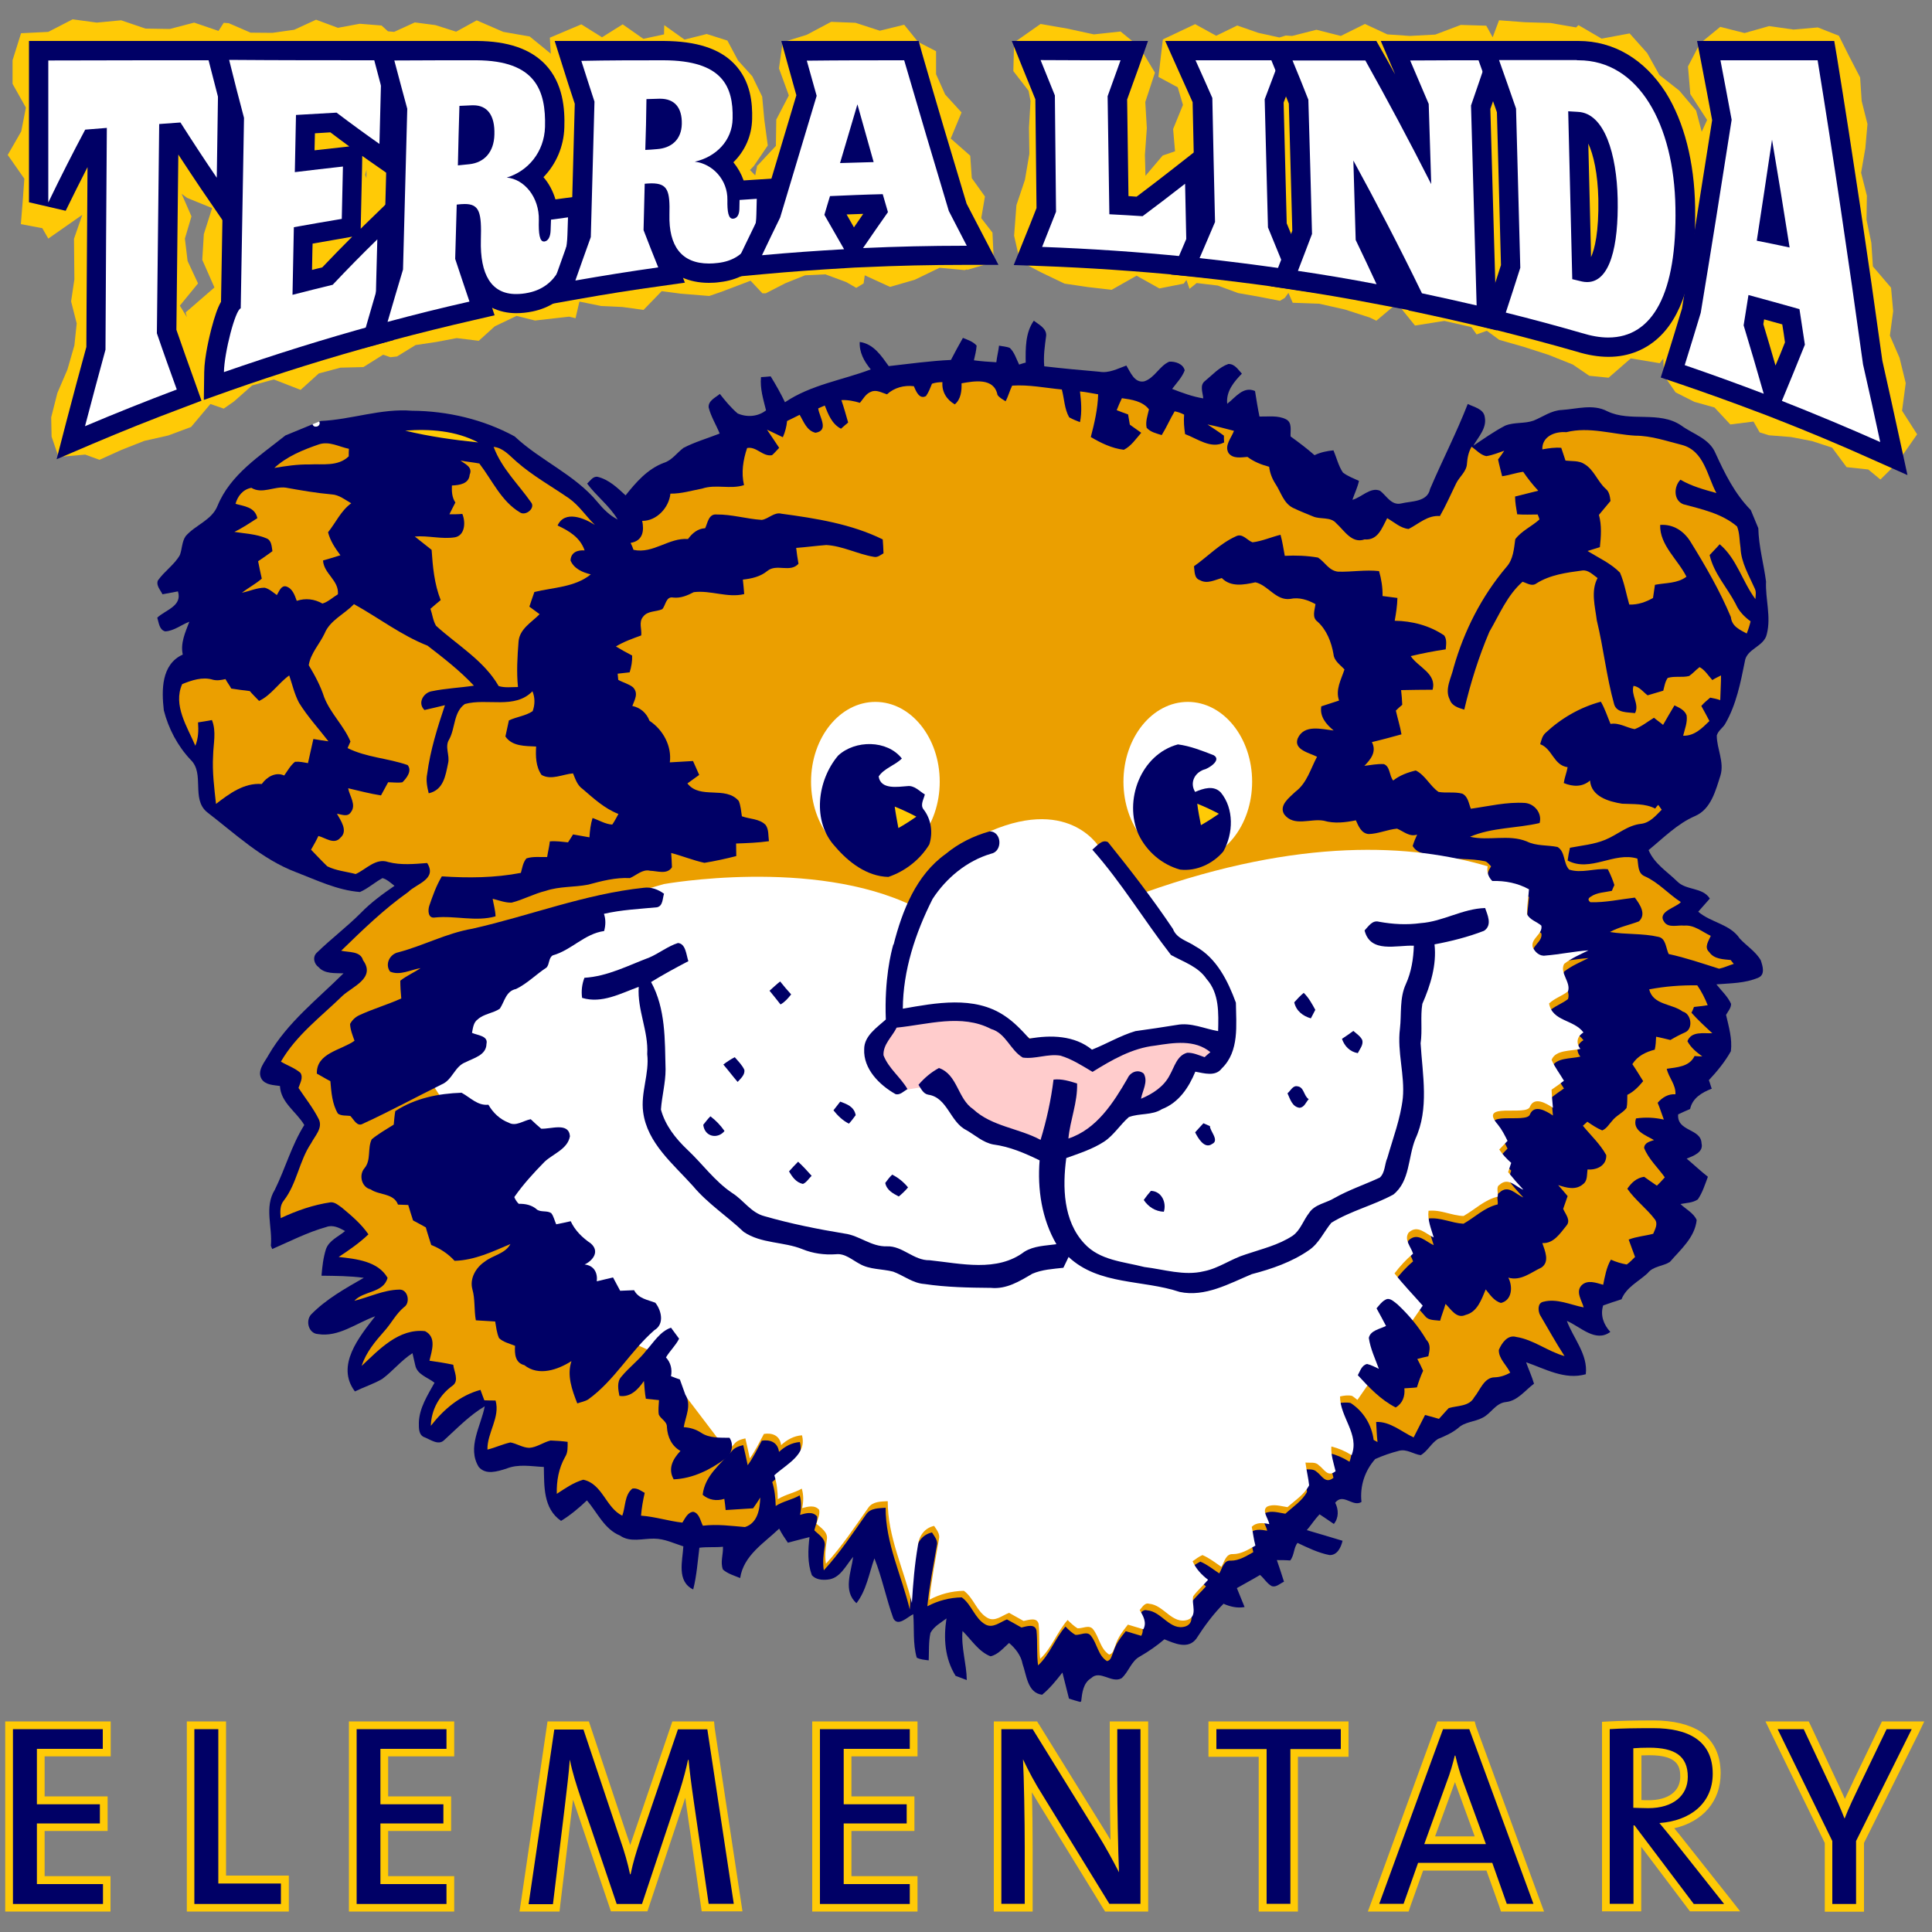 <?xml version="1.0" encoding="utf-8"?>
<!-- Generator: Adobe Illustrator 22.1.0, SVG Export Plug-In . SVG Version: 6.00 Build 0)  -->
<svg version="1.1" id="Layer_1" xmlns="http://www.w3.org/2000/svg" xmlns:xlink="http://www.w3.org/1999/xlink" x="0px" y="0px"
	 viewBox="0 0 1000 1000" enable-background="new 0 0 1000 1000" xml:space="preserve">
<rect x="0" y="0" width="1000" height="1000" fill="#808080" stroke="none"/>
<path fill="#000066" d="M147.7,225.4l14.1-5.8c0.7,2.4,4.6,0.9,3.4-1.4l0.8-0.3c15.9-0.7,31.2-6.6,47.2-5.3
	c18.4,0.1,37.1,4.5,53.2,13.3c13.3,12.5,31.1,19.7,42.9,34c2.9,3.5,6.2,6.9,10.4,9c-4.2-7.1-11-12.1-15.8-18.6
	c1.6-1.4,3-3.9,5.4-3.5c5.8,1.4,10.2,5.6,14.5,9.6c5.4-6.8,11.3-13.6,19.7-16.8c4.3-1.3,6.8-5.2,10.3-7.8c6-3.1,12.4-4.9,18.7-7.4
	c-1.8-4.5-4.5-8.7-5.7-13.5c-0.3-3.5,3.5-5.1,5.8-7c2.8,3.6,5.8,7.2,9.2,10.1c4.8,2.1,10.5,1.7,14.7-1.6c-1.4-5.7-3.2-11.3-2.6-17.2
	c1.6-0.1,3.3-0.2,5-0.4c2.7,4.4,5.2,8.8,7.4,13.4c13.5-9.1,29.6-11.4,44.4-17c-3.4-4.1-6-8.8-5.7-14.2c7.2,1,11.1,7.1,15,12.5
	c10.7-1.2,21.4-2.7,32.2-3.2c2-3.8,4-7.6,6.2-11.4c2.5,1,5.3,1.9,7.1,4c-0.2,2.6-0.8,5.1-1.4,7.6c3.8,0.5,7.7,0.8,11.6,1
	c0.3-2.9,1.1-5.8,1.4-8.6c1.8,0.4,3.7,0.4,5.6,1.2c2.4,2.3,3.3,5.6,4.8,8.6c1.1-0.3,2.2-0.8,3.4-1c-0.1-7.4-0.2-15.5,4.2-21.7
	c2.6,2,6.6,3.9,6.4,7.7c-0.7,5.2-1.5,10.6-1,15.9c9.5,1.1,19,2,28.5,2.8c5,0.9,9.5-1.6,14-3.2c2.2,3.6,4.2,9.1,9.2,8.2
	c5.4-1.7,7.9-8,13-10.2c3.1-0.2,7.2,1.1,8,4.5c-1.4,3.7-4.2,6.5-6.5,9.6c5.2,2,10.5,4,16.1,4.9c-0.2-3-2-6.8,0.9-9
	c3.8-3.1,7.4-7.2,12.1-8.8c3.3-0.1,5,2.9,7,5c-4.1,4.2-8.3,9.2-7.6,15.6c4.3-3.3,8.3-9.3,14.4-6.6c0.7,4.4,1.4,8.9,2.3,13.2
	c4.5,0.1,9.5-0.7,13.7,1.4c3.4,1.7,2.2,5.9,2.4,8.9c4.3,3.1,8.4,6.2,12.4,9.7c3.1-1.5,6.5-2.2,9.8-2.5c1.6,3.8,2.6,8.1,4.9,11.5
	c2.5,1.9,5.5,3,8.3,4.3c-0.7,3.3-2.3,6.6-3.4,9.8c4.5-1.1,9.3-6.8,14.3-4.7c3.4,2.6,5.8,7.7,10.9,6.6c5.1-1.3,13.6-0.6,15-7.5
	c6.3-14.8,13.7-29.1,19.5-44c3.2,1.6,8.2,2.5,8.8,6.7c1.2,5.8-3.3,10.3-5.9,14.9c5.4-3.6,10.7-7.4,16.5-10.4
	c4.7-1.9,10-0.9,14.7-2.6c4.7-1.9,9.2-5.3,14.6-5.5c7.7-0.5,16.1-3.2,23.4,0.6c12,5.9,27-0.4,38.5,7.5c6,4.4,14.4,6.6,17.6,14.2
	c4.8,10.5,10,21.1,18.3,29.5l3.9,9.4c0.2,9.4,2.8,18.4,4,27.6c-0.4,9.1,2.7,18.2,0.4,27.2c-1.4,6.6-10.6,7.5-11.4,14.3
	c-2.2,10.9-4.4,22.1-10,31.9c-1.2,2.3-3.8,3.7-4.5,6.3c0,6.9,4,13.7,1.9,20.7c-2.5,7.8-4.9,17.5-13.2,21c-9.2,4-16.4,11.4-24,17.6
	c3,7.1,9.6,11.1,14.8,16.2c4.7,4.8,13.1,2.9,16.9,8.9c-2,2.2-4,4.6-6,6.8c6.6,5.7,16.4,6.3,21.5,13.9c3.5,3.8,8.3,6.7,10.9,11.3
	c0.9,2.8,2.4,7.3-1.2,8.9c-6.9,3-14.5,2.9-21.8,3.5c2.6,3.3,5.9,6.3,7.6,10.1c0,2.2-1.6,3.9-2.6,5.7c1.4,6.1,3.3,12.4,2.5,18.8
	c-3,5.4-7.1,10.4-11.4,15c0.6,1.4,0.9,2.9,1.5,4.4c-5.2,2-10,4.9-11.2,10.5c-2.2,0.9-4.2,1.9-6.2,2.8c-0.7,9,11.8,7.2,12.1,14.9
	c1.2,4.7-4.2,6.6-7.7,8c3.7,3.1,7.2,6.4,11,9.4c-1.5,4-2.8,8.2-5.2,11.7c-2.6,1.8-5.9,1.8-9,2.4c2.8,2.7,6.9,4.7,8.4,8.3
	c-1,9.1-8.3,15.2-13.9,21.7c-3.7,2.3-8.6,2.1-11.5,5.8c-4.6,4.3-11,7.2-13.5,13.5c-3.2,1-6.4,2.1-9.5,3.2c-1.6,5,0.2,9.9,3.7,13.7
	c-7.7,5.7-15.4-2.7-22.5-5.7c3.4,9.1,11,17.4,9.8,27.6c-10.9,3.1-21-2.8-30.9-6.2c1.3,3.7,3,7.3,4.1,11.1c-4.7,3.5-8.5,8.9-14.6,9.5
	c-5.4,0.6-7.7,6.1-12.2,8.2c-4,2.1-9,2-12.4,5.2c-3.2,2.6-6.8,4.2-10.5,5.7c-3.5,2.2-5.4,6.3-8.9,8.4c-3.8-0.5-7.2-3.3-11.2-2.3
	c-4.3,1.1-8.4,2.5-12.4,4.3c-5.4,6.1-8,14-7.1,22.2c-4.5,2.9-9.5-4.9-13.6,0.4c1.8,3.6,1.9,7.8-0.7,11c-1.8-1.3-5.5-3.7-7.4-5
	c-2.4,2.5-4.3,5.5-6.6,8.2c6.1,1.8,12.3,3.6,18.5,5.5c-0.8,3.4-2.7,7.5-6.7,7.4c-5.8-1.1-11.3-3.8-16.6-6.3
	c-2.1,2.6-1.6,6.4-3.8,9.1c-2.3-0.2-4.5-0.2-6.9-0.2c1.3,3.7,2.5,7.5,3.7,11.2c-2.1,0.9-4,3-6.3,2.3c-2.5-1.3-4.1-4.2-6.1-5.8
	c-4,2.4-8,4.5-12,6.8c1.3,3.3,2.7,6.5,4,9.8c-3.8,0.7-7.5-0.2-10.9-1.7c-5.4,5.4-10,11.7-14.1,18.1c-4.3,5.7-11.3,2.4-16.5,0.3
	c-4,3.4-8.2,6.3-12.7,8.9c-4.5,2.4-5.7,7.8-9.4,11.2c-5.1,3-11.2-4.5-15.8,0c-4.2,2.5-4.7,7.7-5.2,12.1l-0.6,0.2
	c-1.9-0.5-3.8-1.1-5.7-1.7c-1.1-4.5-2.3-9-3.4-13.5c-3.2,4.1-6.5,8.2-10.5,11.5c-7.6-1-8-10-10.1-15.9c-0.8-4.4-3.7-8.1-7-10.9
	c-2.9,2.5-5.6,6-9.6,6.9c-6.2-2.4-9.9-8.6-14.5-13.1c-0.8,8.6,2.1,16.9,2.2,25.4c-2-0.7-3.8-1.5-5.8-2.2c-5.6-9-6.3-19.5-4.7-29.7
	c-2.9,2.2-6.5,4.1-8.3,7.5c-1,4.6-0.7,9.5-0.9,14.2c-2.2-0.3-4.3-0.4-6.2-1.4c-2.1-7.3-1.2-15.1-1.8-22.5c-3,1.4-7.9,6.7-10.3,2.2
	c-3.7-10.2-5.8-21-9.8-31.1c-2.8,7.8-4.1,16.5-9.3,23.2c-7.1-6.3-2.7-16.1-1.7-24c-3.8,4.4-6.7,11.3-13.3,11.8
	c-2.8,0.3-6.1,0-8.1-2.3c-2.3-6.3-2-13.1-1.2-19.7c-3.7,0.9-7.4,1.9-11.2,2.9c-1.6-2.4-3.3-4.8-4.5-7.3
	c-7.8,7.5-18.4,13.8-20.2,25.6c-3.1-1.3-6.4-2.2-8.9-4.4c-1.5-3.7,0.2-7.9,0-11.8c-4,0.4-8.2,0-12.2,0.5c-0.9,7.2-1.4,14.5-3.2,21.6
	c-8.7-4.2-5.5-14.9-5.1-22.3c-5-1.6-9.8-4-15.2-4c-5.9-0.1-12.3,2.1-17.6-1.6c-8.1-3.3-11.7-11.9-17.1-18.2
	c-4.1,3.9-8.5,7.6-13.4,10.6c-9.3-6.4-8.7-18-8.9-27.9c-6.5-0.3-13.2-1.7-19.5,0.9c-4.6,1.4-10.5,3.4-14.2-0.9
	c-6.2-10.1,1.2-21.3,3.1-31.4c-7.8,4.6-14.2,11.3-21,17.5c-2.9,2.9-7-0.2-10-1.4c-3.3-1.1-3.1-4.8-3.1-7.6
	c0.2-7.6,4.5-14.2,8.1-20.7c-3.5-2.8-9.1-4.2-10-9.2c-0.5-1.9-0.9-4.1-1.4-6.1c-5.8,3.7-10.1,9.2-15.6,13.3
	c-4.4,2.6-9.5,4.2-14.2,6.5c-10.1-13.4,2.3-28.3,10.5-38.9c-9.6,3.4-19,11-29.7,9.2c-4.7-0.3-6.5-6.7-3.5-10.1
	c7.8-8,17.7-13.5,27.3-19c-7.3-1-14.6-1-21.9-1.1c0.4-4.6,0.9-9.3,2.3-13.7c1.6-4.6,6.5-6.5,9.9-9.4c-2.9-1.7-6.4-3.4-9.7-2.1
	c-9.7,2.7-18.8,7.4-28,11.4l-0.3-0.7c0-0.1-0.2-0.4-0.2-0.5l-0.2-0.5c0.9-9.7-3.5-20,2-28.9c5.5-11.1,8.7-23.1,15.3-33.6
	c-4.1-6.9-12.2-11.6-12.6-20.2c-3.4-0.5-7.5-0.5-9.5-3.6c-2.6-4.4,1.8-9,3.7-12.6c9.7-16.7,25.2-28.7,38.7-42.1
	c-4.4-0.2-9.7,0.4-12.9-3.2c-2.4-1.7-3.3-5.4-0.8-7.6c7.3-7.1,15.4-13.2,22.6-20.4c5.2-5.4,11.4-9.9,17.5-14.1c-2-1.5-3.8-3.3-6.2-4
	c-4.1,2.2-7.5,5.4-11.7,7.2c-11.7-0.9-22.5-6.2-33.2-10.3c-17.6-6.7-31.3-19.8-45.9-31c-8.4-6.9-1.1-20-8.5-27.1
	c-6.8-7.2-11.5-16.2-13.9-25.6c-1.2-10.4-1.4-23.8,9.8-28.9c-1.3-5.9,1.3-11.5,3.4-17c-4.2,1.6-8,4.8-12.5,5
	c-3.1-0.8-3.3-4.6-4.1-7.1c4.2-4,13.1-6,10.7-13.6c-2.7,0.5-5.3,1-8,1.5c-1-2.1-3.4-4.5-2.4-7.1c3.3-4.8,8.5-8.1,11.4-13.2
	c1.2-3.2,1-6.9,3-9.8c5-5.8,13.5-8.2,16.5-15.7C119.2,245.6,134.6,235.9,147.7,225.4L147.7,225.4z"/>
<path fill="#EB9F00" d="M423.5,211.4c0.9-0.4,2.6-1.2,3.4-1.5c1.8,4.6,3.7,9.6,8.4,12c1.2-1.1,2.4-2.1,3.7-3.2
	c-1.1-3.9-2.2-7.8-3.5-11.6c3.2-0.2,6.6,0.5,9.6,1.4c1.7-2,3-4.7,5.7-5.7c2.8-1.3,5.6,0.5,8.3,1.3c3.8-3.5,8.9-4.8,13.9-4.2
	c1.1,2.5,2.8,7,6.3,5.1c1.4-2,2.2-4.2,3.1-6.4c1.8-0.6,3.6-0.8,5.4-0.8c-0.4,5,2.2,9.1,6.4,11.5c3.2-2.7,3.6-7,3.5-10.9
	c6.7-1.2,16.8-3,18.6,6c1,1.5,2.7,2.3,4.2,3.3c1.4-2.6,2.1-5.5,3.4-8.1c8.6-0.6,17.2,1.2,25.7,2c1.3,4.8,1.3,10,3.8,14.4
	c1.8,1,3.7,1.8,5.6,2.5c1.1-5.3,0.6-10.7,0-15.9c3.2,0.3,6.3,1,9.4,1.5c-0.2,7.5-1.9,14.8-3.8,22.1c5.2,3.1,11,5.9,17.1,6.6
	c3.8-1.9,6.2-5.6,9-8.8c-2-1.4-4-2.8-5.9-4.2c-0.3-1.7-0.6-3.4-0.9-5.3c-2-0.7-3.9-1.4-5.9-2.2c0.8-2,1.7-4.2,2.7-6.2
	c5,0.7,10.7,1.5,14,5.8c-0.7,3.1-1.9,6.4-1.2,9.5c2,2.3,5,2.9,7.8,3.8c2.5-4,4.3-8.3,6.7-12.3c1.7,0.3,3.3,0.9,4.9,1.7
	c-0.3,3.4,0,6.8,0.5,10.1c6.3,2.3,13.4,7.9,20.2,4.3c-0.1-1.1-0.1-2.4-0.1-3.5c-2.8-2.1-5.7-3.9-8.5-5.8c4.6,0.9,9.2,2.1,13.7,3.3
	c-1.3,3.6-5.1,7.6-2.8,11.5c2.3,3.1,6.5,2.2,9.8,2c3.3,2.5,7.1,4,11.2,5.1c0.4,3.2,1.5,6.1,3.3,8.9c2.8,4.2,4.1,9.8,8.9,12.3
	c3.4,1.7,7,3,10.5,4.5c3.9,1.7,9.1,0,12.1,3.6c4.2,3.8,8,10.6,14.6,8.3c7,0.6,9-6,11.7-11c3.7,2.1,6.9,5.2,11.1,5.6
	c5.3-2.7,9.8-7.2,16.2-6.7c3.1-5.4,5.6-11.2,8.4-16.9c1.7-3.5,5.4-6.1,5.6-10.2c0.2-3,0.8-6.1,2.4-8.8c2.4,1.7,4.6,4.3,7.6,4.9
	c3.3-0.5,6.3-1.8,9.3-2.8c-1,1.6-2.1,3-3.2,4.5c0.6,3,1.4,5.8,2.1,8.7c3.6-0.5,7.2-1.8,10.9-2.3c2.3,3.4,5,6.8,7.8,9.8
	c-4,1-8,2-12,3c0,3.1,0.6,6.1,1.1,9.2c3.6,0.3,7.1,0.1,10.6,0.1c0.3,0.7,0.8,1.9,0.9,2.6c-4,3.6-9.3,5.9-12.5,10.2
	c-0.7,5-1,10.4-4.6,14.4c-12.8,15.1-21.9,33-27.3,52c-1.2,5.4-4.8,11.3-2,16.6c1.1,3.4,4.6,4.3,7.5,5.2c3.2-13.7,7.5-27.4,13-40.3
	c5.2-8.9,9.2-18.9,17.2-25.9c2.2,0.7,4.8,2.6,7.1,0.9c7.1-4.5,15.5-5.6,23.7-6.7c3.1-0.5,5.6,2.2,8,3.9c-3.6,6.7-1.3,14.7-0.4,21.9
	c3.5,14.4,5,29.2,9,43.5c1.4,4.5,6.9,4,10.8,4.5c2.4-4.7-2.3-9.3-0.8-14.1c3.1,0.4,5,3.2,7.3,4.9c2.8-0.8,5.2-1.5,8.1-2.4
	c0.6-2.2,0.9-4.6,2.3-6.6c3.5-1.1,7.5-0.1,11.1-1c2-1.4,3.5-3.2,5.4-4.6c2.8,1.5,4.4,4.3,6.6,6.7c1.4-0.9,2.9-1.6,4.5-2.4
	c0,4.2-0.3,8.6-0.4,12.8c-1.6-0.6-3.5-1-5.2-1.3c-1.6,1.3-3.2,2.7-4.6,4.3c1.5,2.6,2.8,5.2,4.2,7.8c-3.8,3.7-7.8,7.8-13.6,7.6
	c0.8-3.4,2.3-6.8,1.8-10.5c-1-2.8-3.8-4-6.3-5.2c-2,3.4-4,6.7-5.9,10.1c-1.5-1.3-3.2-2.4-4.7-3.7c-3.3,2-6.3,4.5-10,5.9
	c-4.1-0.7-8.1-3.5-12.5-2.7c-1.6-3.8-2.9-7.9-5-11.5c-10.8,2.9-20.6,8.6-28.7,16.2c-1.7,1.6-2.1,3.8-2.7,5.8
	c6.3,2.3,6.9,10.9,14.2,11.9c-0.5,2.8-1.6,5.4-2,8.2c4.8,2,9.7,2.1,13.6-1.3c0.6,8.3,9.7,10.9,16.6,12c5.7,0.3,11.9-0.2,17.1,2.5
	c0.5-0.7,1-1.3,1.6-1.9c0.6,0.8,1.2,1.6,1.8,2.5c-3.1,3.1-6,6.7-10.6,7.3c-7.1,0.7-12.3,5.7-18.7,8.3c-5.8,2.4-12.1,2.9-18.2,4.1
	c-0.5,2.2-0.9,4.3-1.2,6.6c11.8,6.3,24-4.7,36.1-1c0.6,3.3,0.1,7.7,3.9,9.2c7,3.1,12.2,9.2,18.6,13.3c-2.2,2.8-12.5,4.9-8.6,10.3
	c2.2,3.3,7.1,1.5,10.3,1.9c5.2-0.5,9.3,3.2,13.8,5.3c-1.1,2.6-3.6,5.9-0.8,8.4c2.5,3.7,7.3,3.7,11.1,4.1c0.4,0.5,1.2,1.6,1.6,2
	c-2.6,0.8-5.1,2-7.6,2.5c-8.6-2.7-17.3-5.7-26.1-7.6c-1.5-3.1-1.4-8.2-5.4-8.9c-8.2-1.9-16.8-1.1-25-2.5c4.7-2.6,10-3.6,15-5.5
	c4-3.7,0.5-8.8-2.1-12.3c-7.7,0.9-15.3,2.6-23,2.4c-1.4-1.1-1.3-2,0.2-2.9c3.2-2.2,7.2-2.2,10.9-3c0.4-0.9,0.8-2,1.3-3
	c-0.9-2.8-2-5.5-3.4-8.2c-6.6-0.6-13.7,2.3-20,0.2c-3.1-3.2-1.9-9.2-6-11.7c-5.3-1.1-11-0.4-16-2.9c-9.5-3.8-19.6-0.1-29.3-2.4
	c11.5-4.9,24.1-4.3,36-7.1c1.4-5-2.6-10-7.6-10.4c-9.4-0.6-18.7,1.7-28,3c-1.1-2.7-1.4-6.3-4.4-7.8c-4-1.1-8.2-0.2-12.3-0.9
	c-4.4-3-6.9-8.7-11.8-11.1c-4.2,1-8.3,2.5-11.7,5.2c-2.1-2.6-1.5-7.2-4.8-8.5c-3.4-0.2-6.8,0.5-10.1,0.9c3.2-3.3,6.5-7.2,3.9-12.3
	c5.1-1.2,10.2-2.6,15.3-4c-0.7-4.2-2-8.2-2.9-12.3c1.1-1.1,2.2-2.1,3.3-3c-0.1-2.5-0.3-5.1-0.6-7.6c5.5-0.1,10.9-0.2,16.3-0.2
	c2.3-8.4-7.6-11.7-11.3-17.4c5.9-1.4,11.9-2.6,18.1-3.5c0.2-2.4,0.7-5.1-0.8-7.2c-7.5-5.1-16.6-7.5-25.6-7.6
	c0.7-3.9,1.3-7.8,1.4-11.8c-2.6-0.3-5.1-0.7-7.7-1c0.1-4.4-0.6-8.7-1.8-12.9c-7.1-0.8-14.2,0.5-21.2,0.3c-4.8-0.5-6.9-5.1-10.4-7.3
	c-5.7-1-11.5-1.2-17.2-0.9c-0.7-3.7-1.2-7.3-2.2-10.9c-4.9,1.2-9.5,3.3-14.5,3.9c-2.8-1-5.2-4.9-8.6-3.1
	c-8.2,3.7-14.5,10.4-21.7,15.5c0.4,2.6,0,6.2,3.1,7.2c3.7,2.1,7.6-0.1,11.3-1.1c4.7,4.8,11.4,3.5,17.4,2.2c6.6,1.5,10.6,9.6,18,8.6
	c4.7-1,9.1,0.5,13.1,2.7c-0.4,3.1-2,6.9,1.1,9.1c4.7,4.3,7.1,10.5,8.2,16.7c0.3,3.6,3.5,5.6,5.7,8c-1.7,5.2-4.8,10.5-2.8,16.1
	c-3.1,1-6.2,2-9.2,3c-0.9,5.3,2.5,9.3,6.4,12.5c-6.4-0.7-15.3-3.3-18.6,4.1c-2.3,5.9,6.2,7.5,10,9.5c-3.4,6.3-5.2,13.6-11.2,18.1
	c-3,2.9-8.7,7-5.8,11.7c5,6.6,13.7,2,20.5,3.3c5.5,1.6,11.1,0.9,16.6-0.2c1.3,2.9,2.8,6.8,6.6,7.1c4.9-0.1,9.6-2.3,14.7-2.8
	c3.4,1.4,6.4,4.4,10.4,3.1c-0.9,1.9-1.7,3.9-2.3,5.9c3,5,9.2,4,14.1,5.3c7.6,2,15.7,0.9,23.4,2.6c1.3,0.4,2.1,1.7,3.1,2.6
	c-2.6,3.8-2.8,8.3,0.6,11.6c6.7-0.2,13.2,1.1,19,4.3c-0.3,4.3-1.1,8.6-1,12.9c1.5,3,5,3.8,7.4,5.9c0.9,4.4-5.6,6.5-4.5,11.1
	c1,2.5,3.6,4.9,6.6,4.4c7.4-0.5,14.8-2.2,22.3-2.7c-4.2,2.1-8.8,4-12.6,7c-2.4,4.6,3.6,9.5,2,14.2c-3,2.4-6.9,3.6-9.8,6.3
	c1.7,9.4,12.8,8.2,17.8,15c-3.4,2-4.1,5.4-1.6,8.5c-4.9,1.2-12.8,0.4-14.9,5.7c1.6,3.9,4.2,7.2,6.4,10.8c-2.2,1.5-4.3,3-6.4,4.6
	c0.1,3.1,0.4,6.2,0.7,9.4c-3.4-2.3-9.6-6-11.9-0.6c-1.6,5.1-27.2-2.8-16.6,9.3c2.1,2.6,3.5,5.4,5,8.4c-1.4,1.5-2.9,3-4.3,4.5
	c1.7,2.5,3.8,4.8,6.2,6.9c-0.5,1.5-1,3.1-1.6,4.8c2.5,3.2,5.1,6.2,7.9,9.1c-3.9-1.5-7.8-6.9-12.4-2.5c-1.9,1-0.6,4.2-0.9,6.1
	c-6.9,1.6-11.8,6.7-17.7,10c-6.1-0.3-11.9-3.4-18.1-2.7c-0.6,4.8,1.4,9.4,2.7,13.8c-4.2-1.8-8.3-6.9-13-2.5
	c-2.4,3.7,1.2,7.3,2.3,10.9c-3.6,3-6.7,6.5-9.6,10.2c4.9,6.3,10.7,12.1,15.9,18.2c1.8,2.3,5.1,1.9,7.7,2.3c0.8-2.9,2-5.8,2.8-8.7
	c2.8,2.7,5.7,7.9,10.4,5.7c6.1-1.5,8.2-8,10.4-13.2c2.2,2.7,4.3,6,7.9,7c5.8-1.4,6.2-8.5,3.8-13.1c6.5,1.9,11.7-2.7,17.1-5.2
	c4.5-3,1.8-8.8,0.5-12.7c5.8,0.4,9.2-5,12.4-8.9c2.6-2.9-0.5-6.1-1.6-8.8c0.8-2.2,1.5-4.3,2.3-6.6c-1.6-1.9-3.2-3.8-4.9-5.7
	c4.3,1.4,9.1,2.8,12.9-0.5c2.4-1.7,1.9-5,2.3-7.6c4.7,0.4,9.9-1.9,9.7-7.4c-3.1-5.7-8-10.2-12.1-15.2c0.7-0.7,1.6-1.4,2.3-2.1
	c2.5,1.7,5,3.4,7.7,4.5c2.3-0.9,3.5-3.2,5.1-4.9c2.1-2.8,5.4-4,7.5-6.7c0.5-2.2,0.3-4.5,0.4-6.8c3.3-1.6,5.9-4.3,8.2-7.1
	c-1.9-3-3.6-5.9-5.6-8.8c2.7-4.3,7-6.3,11.6-7.5c0.5-2.2,0.6-4.5,0.7-6.7c2.5,0.5,5,1.1,7.4,1.7c2.5-1.5,5-2.8,7.7-4
	c4.2-1.9,3.1-9.6-1.3-10.7c-5.6-4.2-15.3-3.3-17.4-11.5c8.3-1.6,16.6-2.2,24.9-2.1c2.2,3.2,4,6.7,5.4,10.3c-2.3,0.3-4.7,0.7-7.1,0.9
	c-0.4,1.1-0.8,2-1.3,3c3.3,3.7,7.1,7.2,10.8,10.6c-4.6,0.2-10.8-1.2-12.9,4.1c1.8,3.4,4.7,5.7,7.7,7.9c-1.4,0-2.7-0.1-4-0.2
	c-2.7,5.6-9.1,5.8-14.4,6.6c1,4.6,4.8,8.2,4.5,13.2c-3.7-0.3-6.9,1.7-9.2,4.4c1.2,2.8,2.1,5.8,3.2,8.7c-4.8-1.1-9.6-1.3-14.4-0.6
	c-2.1,6.4,5.1,8.7,9.3,11.2c-2,0.7-5,1.3-5.1,4.1c2.3,5.8,7.2,10.2,10.7,15.2c-1.3,1.4-2.6,2.9-4.1,4.3c-2.2-1.5-4.4-3-6.6-4.6
	c-4,0.6-6.6,3.1-8.7,6.2c4.1,5.9,10.1,10.3,14.3,15.9c1.7,2.4,0,5.1-0.9,7.4c-4.1,1.1-8.6,1.4-12.7,3c1,2.9,2.2,5.9,3.3,9
	c-1.4,1.3-2.7,2.8-4.3,3.9c-2.8-0.5-5.5-1.3-8.2-2.5c-2.3,3.9-3.1,8.6-4,13c-3.6-1-8.1-2.8-11.2,0.3c-3.2,3.4,0.2,7.9,1.1,11.4
	c-6.8-1.3-13.9-4.8-20.9-2.9c-3,0.6-2.8,4.6-1.7,6.8c4.2,7.1,8.2,14.4,12.7,21.3c-8.7-2.4-16-8.5-25-9.9c-4.4-1.3-7.5,3.1-9,6.7
	c-0.2,4.4,4,7.9,5.9,11.8c-2.5,1.4-5.2,2.3-8,2.4c-5.6,0-7.6,6.7-10.7,10.4c-2.5,4.7-8.6,4.2-13.1,5.5c-1.7,1.7-3.3,3.7-5.1,5.6
	c-2.3-0.7-4.8-1.4-7.2-2c-2,3.9-4,7.8-5.9,11.6c-6.3-2.9-12.1-8.3-19.4-8c0.2,3.5,0.3,6.9,0.7,10.4c-0.5-0.3-1.5-0.8-2-1.1
	c-1-7.8-5.3-14.8-11.9-19.1c-2.1-0.5-4.4-0.1-6.6,0c-0.1,10.5,10.2,19.5,6,30.4c-3.3-2.1-6.8-3.6-10.5-4.5
	c-0.3,4.3,1.2,8.6,2.2,12.8c-4.2,3.4-6-1.2-8.7-3.1c-1.8-1.8-4.6-1-6.9-1.4c0.5,4,1.6,7.9,1.9,11.8c-2.5,4.7-7.3,7.7-11.2,11.3
	c-3.4-0.5-7.1-1.8-10.5-0.3c-3,2,0.5,6.1,1.1,9.1c-3.2-0.6-6.7-1.1-9.1,1.4c0.7,3.3,1.1,6.3,1.9,9.7c-3.6,2-7.3,4.4-11.6,4.4
	c-3.7-0.4-4.5,4-6,6.6c-3.2-2.1-6.2-4.6-9.8-6.1c-1.8,0.9-3.4,2-5.1,3.2c1.7,3.9,4.7,7,8,9.6c-2.5,2.9-5.4,5.4-7.7,8.5
	c-0.9,4,2.5,10.2-2.8,12.2c-8.1,2.6-12.4-7.8-20-8.3c-2.3-0.7-3.6,1.8-4.9,3.3c1.9,2.9,3.8,6.5,1.9,9.9c-2.6-0.8-5.4-1.6-8-2.4
	c-2.6,3.2-5.3,6.7-6.5,10.9c-0.8,1.7-1,4.1-3.2,4.6c-4.7-2.9-5-9-8.4-13.2c-2-2.5-5.3-0.2-8-0.4c-1.9-1.1-3.6-2.7-5.1-4.3
	c-5.5,6.2-8.1,14.5-14.2,20.1c-0.8-5.9-0.2-11.9-0.8-18c-0.8-3.8-5.2-2.2-7.8-1.6c-2.5-1.5-5.1-2.8-7.5-4.2
	c-3.6,1.4-7.3,4.8-11.2,2.6c-5.5-3.1-7.1-10.4-12.2-14c-6.2,0.1-12.3,1.7-17.8,4.6c1-10.5,3.1-20.9,4.9-31.4
	c0.7-2.6-1.2-4.7-2.5-6.8c-5.2,1.1-8,5.5-8.4,10.2c-1.7,9.9-2.5,19.8-3.1,29.7c-4.2-17.6-12.6-34.4-12.5-52.7
	c-3.5,0.3-7.7,0.1-10,3.3c-7,9.9-13.7,20.1-22,29.1c-0.7-4.3-0.1-8.5,0.5-12.7c0.5-3.7-3.2-5.8-5.4-8c0.5-2.4,1.8-4.8,1.4-7.2
	c-2.2-2.7-5.9-1.7-8.8-0.8c0.7-3.3,0.8-6.8-0.2-10.1c-3.9,2.3-8.6,3-12.4,5.5c-0.1-4.2-0.5-8.3-1.8-12.4c6.2-5.7,17-10.7,14.3-20.7
	c-4.2,0.3-7.8,2.3-10.8,5.1c-0.6-5.1-4.8-6.5-8.9-5.8c-2.3,4.3-4.4,8.7-7.3,12.7c-0.7-3.5-1.5-7-2.3-10.4c-2.2,0.5-4.6,1.3-6,3.2
	c-6,6.8-13.9,12.7-15,22.5c3.1,2.7,7.2,3.4,11.2,2.1c0.3,1.9,0.5,3.9,0.7,5.8c4.7-0.3,9.5-0.6,14.2-0.9c1.3-1.9,2.6-3.7,3.7-5.6
	c-0.2,6-1.3,13.2-7.9,15.3c-7.2-0.6-14.4-1.6-21.8-0.7c-1.3-2.5-1.8-6.5-5-7.2c-2.9,0.3-4.2,3.4-5.6,5.6c-7.2-0.8-14.2-3.1-21.4-3.6
	c0.3-3.9,1-7.9,1.9-11.8c-1.9-1-3.9-2.7-6.4-2.2c-4.1,3.3-3.5,9.4-5.2,14c-8.5-4-10.2-16.5-20.2-18.6c-5,1.4-9.4,4.5-13.7,7.3
	c-0.2-6.6,1-13.3,4.3-19.1c1.5-2.3,1.3-5.1,1.3-7.8c-3-0.4-5.9-0.6-8.8-0.7c-3.8,0.9-7.2,3.6-11.1,3.8c-3.4-0.1-6.4-2.2-9.7-2.8
	c-4.1,0.9-7.8,2.7-11.9,3.7c-0.2-8.7,6.7-16.7,4.2-25.4c-1.9,0-3.8,0-5.8-0.1c-0.7-1.7-1.3-3.5-2-5.4c-10.5,2.8-19.1,10.1-25.7,18.6
	c0.2-8.4,4.5-16,11.4-20.9c3.3-2.6,0.6-7.2,0.2-10.7c-4.1-0.9-8.1-1.5-12.3-2.1c1.2-5.2,3.8-12.2-2.3-15.3
	c-13.5-1.5-23.7,9.4-32.8,18c2.2-7,7.1-12.8,11.8-18.1c3.6-4,5.9-8.8,10.1-12.3c3.5-2.2,2.1-9.5-2.6-9.1c-8,0.2-15.5,3.9-23.1,5.8
	c4.8-5.3,15.1-3.9,17.2-11.9c-4.9-8.6-16.2-9.8-25.3-10.8c5.3-3.5,10.7-7.2,15.4-11.7c-3.7-5.4-8.7-9.6-13.6-13.7
	c-1.8-1.3-3.7-3-5.9-2.9c-9,1.3-17.6,4.3-25.9,8.2c-0.3-3.1-0.5-6.6,1.6-9.1c6.8-8.8,7.9-20.4,14.1-29.6c2-3.9,6.2-7.9,4-12.5
	c-2.9-5.8-7-10.9-10.5-16.2c0.8-2.5,2.6-5.3,1-7.8c-3-2.6-6.8-3.8-10.1-5.8c7.9-13.7,20.7-23.2,31.9-34.1
	c5.2-4.8,17.3-9.2,10.6-18.4c-1.3-4.8-7.4-4-11.3-4.9c11-10.7,22.1-21.5,34.7-30.4c4.2-4.3,15.1-6.6,9.8-15
	c-6.7,0.5-13.5,1.2-20.1-0.5c-6.5-2.3-11.5,3.8-16.9,6.2c-4.9-1.3-10.1-1.7-14.7-4c-2.9-2.8-5.5-5.6-8.4-8.6
	c1.3-2.3,2.7-4.7,3.8-7.1c3.6,0.9,8.2,4.7,11.4,0.9c4.1-3.5,0.1-9-1.8-12.4c2.4,0.3,5.5,1.9,7.2-0.8c3-3.8-0.7-8.4-1.4-12.4
	c5.6,1.3,11.2,2.8,17,3.7c1.2-2.3,2.5-4.5,3.7-6.8c2.4,0,5,0.4,7.4,0c2.2-2.2,5.1-5.9,2.7-8.9c-10.2-3.6-21.3-3.9-31.1-8.8
	c0.5-1.1,1-2.3,1.5-3.4c-3.5-8.3-10.3-14.5-13.6-22.9c-1.9-5.9-4.8-11.3-8-16.6c1-6.2,5.6-10.9,8.2-16.4c2.8-6.9,10.3-10,15.2-15.2
	c12.7,7,24.4,16.1,38.1,21.5c8.3,6.4,16.7,12.9,24,20.7c-7.3,1.1-14.8,1.4-21.9,2.9c-4.1,0.7-7.5,6-3.7,9.7c3.5-0.8,7-1.6,10.6-2.5
	c-3.9,11.6-7.6,23.4-9.2,35.6c-0.7,3.3,0,6.8,0.8,10c7.7-1.7,8.7-9.2,10-15.4c1.1-4.2-1.9-8.6,0.6-12.5c3.2-5.8,2.2-14.1,8.1-18.3
	c11.5-3.2,25.8,2.9,35-6.6c1.4,3.4,1.3,7,0.1,10.3c-3.7,2.5-8.4,2.9-12.3,4.8c-0.4,2.1-1.4,6.2-1.8,8.3c3.5,5.2,10.3,4.9,15.9,5.2
	c-0.3,5-0.2,10.4,2.8,14.7c5,2.9,11.1-0.4,16.3-0.8c1.2,2.9,2.2,6.2,5,8.1c5.7,4.9,11.3,10.1,18.5,12.9c-1,1.8-2,3.8-3.2,5.5
	c-3.6-0.2-6.9-2.3-10.2-3.4c-1,3.2-1.4,6.6-1.6,10c-2.8-0.5-5.6-1-8.5-1.5c-0.8,1.4-1.7,2.7-2.6,4.1c-3-0.3-6.2-0.8-9.4-0.5
	c-0.3,2.7-1,5.4-1.4,8.1c-3.6,0.1-7.3-0.4-10.7,0.7c-1.8,2-2.2,5-2.9,7.5c-13.5,2.6-27.2,2.7-40.9,1.8c-2.9,4.8-4.7,10-6.5,15.2
	c-0.8,2.4-0.7,6.7,2.9,6.1c10.5-1.1,21.1,2.3,31.4-0.6c-0.1-3.1-1-6.1-1.5-9.1c3.3,0.8,6.4,2.1,9.8,2c6-1.5,11.5-4.6,17.7-6.1
	c7.1-2.4,14.6-1.8,21.9-3.2c7-1.9,14.3-3.8,21.6-3.4c3.4-1.4,6.6-4.8,10.5-3.8c3.8,0.1,8.8,2.1,11.3-1.8c-0.1-1.9-0.2-5.5-0.4-7.4
	c5.7,1.5,11.3,3.8,17.2,5.1c5.5-0.9,11-2.1,16.5-3.5c0-2.2-0.1-4.3-0.1-6.5c5.7-0.2,11.3-0.4,17-1.2c-0.4-2.8,0-6-1.7-8.4
	c-3.2-3.3-8.3-3-12.3-4.5c-0.4-2.6-0.6-5.4-1.6-7.9c-6.9-8.1-20-0.6-26.6-9.1c1.6-1.2,4.6-3.3,6.1-4.4c-0.8-1.9-2.4-5.4-3.2-7.2
	c-4,0.2-8,0.5-12,0.7c1.1-8.4-3.5-16.9-10.5-21.5c-1.6-4.1-4.7-6.8-8.9-7.7c1.1-3.1,3.4-6.5,0.3-9.7c-2.3-1.8-5.1-2.4-7.6-3.8
	c-0.1-1.1-0.2-2.1-0.3-3.2c2.1-0.2,4.1-0.5,6.2-0.7c0.9-2.8,1.4-5.8,1.3-8.7c-2.9-1.5-5.8-3.1-8.4-4.7c4.1-2.5,8.7-4.1,13.1-5.7
	c0.4-3.1-1.4-6.8,0.9-9.6c2.4-3.3,6.7-2.5,10-4c1.8-2,1.9-6.8,5.7-6c3.9,0.4,7.3-1.1,10.6-2.8c8.8-1.1,17.5,3.1,26.1,1
	c-0.2-2.5-0.4-5-0.7-7.5c4.5-0.5,9.1-1.5,12.7-4.5c4.8-3.9,11.8,1.1,16.1-3.7c-0.5-2.7-0.9-5.5-1.2-8.2c5.2-0.4,10.4-1.1,15.6-1.5
	c8.5,0.5,16.2,4.7,24.5,6.1c2,0.5,3.5-0.9,5.1-1.8c-0.1-2.4-0.2-4.9-0.4-7.2c-16.2-8-34.6-10.9-52.4-13.3c-3.8-1-6.7,2.7-10.2,3.2
	c-7.9-0.5-15.5-2.9-23.4-2.8c-4.1-0.4-4.6,4.3-5.9,7.1c-3.9,0.2-6.7,2.6-8.9,5.6c-9.9-0.8-18,7.8-28.2,5.6c-0.4-1.2-0.9-2.4-1.5-3.6
	c6.6-1.1,7-6.6,6-11.4c7.5,0.1,13.9-6.9,14.6-14.1c5.6,0.1,11-1.6,16.4-2.6c7.1-2.4,14.6,0.5,21.7-1.8c-1.5-6.4-0.5-13,1.6-19.2
	c4.8-1,8.1,4.6,12.9,3.7c1.3-1.1,2.5-2.6,3.7-3.8c-2.1-3.1-4.1-6.2-6.3-9.4c2.8,1.3,5.5,2.6,8.2,3.9c1.2-2.7,1.9-5.5,2.2-8.4
	c1.6-0.8,4.8-2.3,6.5-3.2c2.1,3.5,3.6,8.2,8.2,9.3C429.3,222.8,424.1,215.9,423.5,211.4L423.5,211.4z"/>
<path fill="#FFFFFF" d="M512.6,430.2c0,0-55.7,37.3-48.1,101.7c0,0,23.5-24.8,68.6,5.6c0,0,24.3-1.3,37.7,9.6c0,0,39.2-19,65-9.5
	c0,0-4.6-44.4-24-43.9l-42-54C569.8,439.7,554.9,412,512.6,430.2z"/>
<path fill="#FFFFFF" d="M498.7,725.6c-1.2-3.1-1.6-6.4-1.7-9.7C498.6,719,500,722.3,498.7,725.6L498.7,725.6z"/>
<path fill="#FFFFFF" d="M161.8,219.6l3.4-1.4C166.4,220.5,162.6,222,161.8,219.6L161.8,219.6z"/>
<path fill="#EB9F00" d="M142,242.2c6.5-6,14.9-9.4,23.1-12.2c5.3-1.8,10.5,1.3,15.5,2.3c-0.1,1.3-0.1,2.6-0.1,3.9
	c-5.6,5.4-13.5,3.8-20.5,4.2C154,240.3,148,241.2,142,242.2L142,242.2z"/>
<path fill="#EB9F00" d="M121.9,260.8c1.1-4,3.8-7.5,8.2-8.3c5.6,3.4,11.8-0.9,17.8-0.1c7.8,1.4,15.8,2.8,23.8,3.5
	c3.8,0.2,6.9,2.8,10.1,4.6c-5.3,3.8-8,10-12,15c1.1,4.4,3.7,8.3,6.4,11.9c-3,1-6,1.8-9,2.7c0.4,6.9,8.3,10.2,7.7,17.5
	c-2.7,1.6-5,3.9-8,4.8c-4.2-2.4-8.8-2.9-13.3-1.4c-1.1-3-2.2-6.5-5.6-7.5c-2.6-0.5-3.6,2.8-4.7,4.5c-2-1.4-3.9-3.2-6.3-3.8
	c-4.1,0-7.8,1.8-11.8,2.6c3.4-2.6,7.2-4.6,10.3-7.3c-0.7-3-1.3-6-1.9-9c2.5-1.7,5-3.4,7.4-5.2c-0.4-2.5-0.4-5.7-3.2-6.7
	c-5.2-2.2-10.9-2.4-16.5-3.3c4.2-2,8-4.6,11.9-7.1C132,262.4,126.2,262,121.9,260.8L121.9,260.8z"/>
<path fill="#FFCA06" d="M209.7,222.9c12.7-1,26.3,0,37.8,6.1C234.8,227.7,222,225.9,209.7,222.9L209.7,222.9z"/>
<path fill="#EB9F00" d="M238.3,238.4c3.3,0.6,6.6,0.9,9.8,1.5c6.7,8.7,11.3,19.5,21,25.3c3,2.1,8.3-2.3,5.7-5.3
	c-6.6-9.4-15.2-17.5-19.3-28.6c5,0.5,8.3,4.6,11.8,7.6c8.4,7.4,18.2,12.8,27.3,19.1c5.2,3.7,8.8,9.3,13.3,13.7
	c-5.4-3.5-15.6-7.8-19.3,0.3c6,2.8,11.7,6.2,14,12.9c-3.7-0.3-7.1,1-7.3,5.2c1.8,4.3,6.3,6.2,10.5,7.2c-8.3,6.7-19.3,6.7-29.2,9.1
	c-0.7,2-2,5.7-2.6,7.6c1.8,1.3,3.5,2.6,5.3,3.9c-4.1,4.2-10.4,7.6-10.9,14.2c-0.6,7.8-1.1,15.6-0.3,23.5c-3.3,0-6.8,0.5-10-0.5
	c-7.6-13.2-21.3-21.1-32.4-31.2c-1.6-2.7-1.9-5.9-2.9-8.8c1.8-1.5,3.5-3.1,5.3-4.5c-3.3-8.3-4.1-17.2-4.7-26
	c-2.8-2.3-5.8-4.5-8.7-6.9c6.9-0.6,13.9,1.5,20.8,0.4c5.2-1,5.6-7.8,3.8-12.1c-2.2,0.2-4.5,0.2-6.7,0.2c1.1-2.1,2-4.1,3.1-6.1
	c-1.8-2.7-1.9-5.7-1.8-8.8c3.9-0.2,8.8-0.8,9.2-5.6C244.8,241.8,240.8,240.2,238.3,238.4L238.3,238.4z"/>
<path fill="#FFFFFF" d="M143,310.7C143.8,311,143.8,311,143,310.7L143,310.7z"/>
<path fill="#FFFFFF" d="M699.8,722.5c1,0.6,1.9,1.4,2.8,2.1l33.8-48.8c-4.9-5.6-10.1-10.9-14.6-16.7c2.9-3.8,6-7.2,9.6-10.2
	c-1.1-3.6-4.8-7.2-2.3-10.9c4.7-4.4,8.8,0.7,13,2.5c-1.3-4.4-3.3-9-2.7-13.8c6.2-0.7,12,2.5,18.1,2.7c5.9-3.3,10.8-8.4,17.7-10
	c0.4-1.9-1-5.1,0.9-6.1c4.6-4.3,8.5,1.1,12.4,2.5c-2.8-3-5.4-6-7.9-9.1c0.6-1.7,1.1-3.3,1.6-4.8c-2.4-2.1-4.5-4.4-6.2-6.9
	c1.4-1.5,2.9-3,4.3-4.5c-1.5-3-2.9-5.8-5-8.4c-10.6-12.1,15-4.1,16.6-9.3c2.3-5.4,8.5-1.7,11.9,0.6c-0.3-3.2-0.6-6.3-0.7-9.4
	c2.2-1.5,4.3-3,6.4-4.6c-2.1-3.6-4.7-6.9-6.4-10.8c2-5.3,10-4.5,14.9-5.7c-2.4-3.1-1.8-6.4,1.6-8.5c-5-6.8-16.1-5.6-17.8-15
	c2.8-2.7,6.8-3.9,9.8-6.3c1.6-4.7-4.5-9.6-2-14.2c3.8-3,8.4-4.9,12.6-7c-7.4,0.5-14.8,2.1-22.3,2.7c-3,0.5-5.5-1.9-6.6-4.4
	c-1.1-4.5,5.4-6.7,4.5-11.1c-2.4-2.1-5.9-2.9-7.4-5.9c-0.1-4.3,0.7-8.6,1-12.9c-5.8-3.2-12.3-4.5-19-4.3c-2.2-2.2-2.9-4.9-2.4-7.6
	c-39-11.6-97.1-15-177.3,13.5l14.5,23c33.9,14.5,28.4,52.4,28.4,52.4c-38.2-14.2-70.8,6.8-70.8,6.8c-19.2-10.5-34.7-4.8-34.7-4.8
	c-22.7-29.1-66.9-15.7-66.9-15.7l9.7-54.5c-52.1-25.4-129.3-11.5-129.3-11.5l-105.4,30.4L218.6,553l83.6,130.8l35.1,15.7l39.3,51.7
	c1.1-1.2,2.2-2.3,3.2-3.5c1.4-2,3.7-2.7,6-3.2c0.8,3.4,1.6,6.9,2.3,10.4c2.8-4,5-8.4,7.3-12.7c4.1-0.7,8.3,0.7,8.9,5.8
	c3-2.8,6.6-4.8,10.8-5.1c2.7,10-8.1,15-14.3,20.7c1.3,4.1,1.7,8.2,1.8,12.4c3.8-2.5,8.5-3.2,12.4-5.5c1,3.3,0.9,6.8,0.2,10.1
	c2.9-0.8,6.5-1.8,8.8,0.9c0.5,2.4-0.8,4.8-1.4,7.2c2.3,2.1,6,4.3,5.4,8c-0.6,4.2-1.2,8.4-0.5,12.7c8.3-9,15-19.2,22-29.1
	c2.3-3.2,6.5-3.1,10-3.3c-0.1,18.3,8.3,35.1,12.5,52.7c0.6-10,1.4-19.9,3.1-29.7c0.5-4.8,3.3-9.1,8.4-10.2c1.3,2,3.2,4.2,2.5,6.8
	c-1.8,10.5-3.9,20.9-4.9,31.4c5.4-2.9,11.5-4.5,17.8-4.6c5.1,3.7,6.7,10.9,12.2,14c3.9,2.2,7.5-1.2,11.2-2.6
	c2.4,1.4,4.9,2.7,7.5,4.2c2.6-0.5,7-2.1,7.8,1.6c0.6,6,0,12,0.8,18c6.1-5.7,8.7-13.9,14.2-20.1c1.5,1.5,3.2,3.1,5.1,4.3
	c2.6,0.2,5.9-2,8,0.4c3.3,4.1,3.7,10.2,8.4,13.2c2.2-0.5,2.4-2.9,3.2-4.6c1.2-4.2,3.9-7.6,6.5-10.9c2.6,0.8,5.4,1.6,8,2.4
	c1.9-3.5-0.1-7-1.9-9.9c1.3-1.5,2.6-4,4.9-3.3c7.6,0.6,11.9,10.9,20,8.3c5.3-2,1.8-8.3,2.8-12.2c2.3-3.1,5.2-5.6,7.7-8.5
	c-3.4-2.6-6.3-5.7-8-9.6c1.7-1.2,3.2-2.4,5.1-3.2c3.5,1.5,6.6,3.9,9.8,6.1c1.5-2.5,2.3-6.9,6-6.6c4.3,0,8-2.4,11.6-4.4
	c-0.9-3.3-1.2-6.4-1.9-9.7c2.4-2.5,5.9-2.1,9.1-1.4c-0.6-3.1-4.1-7.1-1.1-9.1c3.3-1.5,7.1-0.2,10.5,0.3c3.9-3.5,8.7-6.5,11.2-11.3
	c-0.4-3.9-1.4-7.8-1.9-11.8c2.3,0.3,5.2-0.5,6.9,1.4c2.7,1.8,4.5,6.5,8.7,3.1c-1-4.2-2.5-8.4-2.2-12.8c3.7,0.9,7.2,2.4,10.5,4.5
	c4.2-10.8-6.1-19.8-6-30.4C695.4,722.4,697.7,722,699.8,722.5z"/>
<path fill="#EB9F00" d="M94.3,354.1c4.9-2,10.5-3.9,15.8-2.3c2.2,0.6,4.4,0.2,6.6-0.3c0.9,1.7,2.1,3.2,3,4.9
	c3.1,0.5,6.4,0.9,9.6,1.3c1.5,1.8,3.1,3.3,4.8,5.1c6.3-3,10-9.2,15.6-13.2c1.6,4.7,2.7,9.7,5.1,14.2c4.4,7.1,10.1,13.3,15.2,19.9
	c-2.6-0.3-5.2-0.8-7.8-1.2c-0.9,4.2-1.9,8.3-2.8,12.5c-2.2-0.4-4.4-0.9-6.7-0.7c-2.4,1.9-3.8,4.6-5.6,7.1c-4.4-2-9,0.7-11.6,4.4
	c-9.2-0.7-16.8,5-23.7,10.3c-0.9-8.3-2-16.6-1.5-24.9c0.1-6.2,1.8-12.5-0.6-18.5c-2.4,0.5-4.8,0.8-7.2,1.2c0.3,4.1,0.2,8.2-1.4,12.1
	C97,376.3,89.4,365,94.3,354.1L94.3,354.1z"/>
<path fill="#FFFFFF" d="M542.9,199.4C543.6,199.7,543.6,199.7,542.9,199.4L542.9,199.4z"/>
<path fill="#EB9F00" d="M798.3,232.6c-0.2-6.7,6.5-9.4,12.4-8.9c11.9-3,23.8,1.1,35.7,1.8c8.3,0,16.2,2.8,24.2,4.8
	c11.5,3.1,13,16,17.8,24.9c-6.4-1.8-12.8-3.5-18.6-6.9c-3.5,3.5-3.7,10.7,1.5,12.7c9.6,2.6,20,4.8,27.8,11.5
	c1.4,3.5,1.2,7.4,1.8,11.1c0.3,7.6,4.4,14.3,7.4,21.1c0.8,1.7,0.4,3.5,0.3,5.4c-6.8-9.1-9.6-20.9-18.5-28.4c-1.7,2-3.6,3.8-5.2,5.6
	c2.2,9.6,9.1,16.8,13.5,25.3c1.6,3.7,4.4,6.6,7.7,9c-0.5,2.1-1.2,4.3-2,6.3c-3.5-1.9-7.7-3.6-8.2-8.5c-5.7-13.6-13.1-26.4-20.9-39
	c-3.4-5.5-8.9-9.2-15.7-8.7c-0.3,10.5,9.2,17.9,13.6,26.8c-4.7,3.6-10.9,3.1-16.3,4.2c-0.3,2.3-0.7,4.5-1,6.8
	c-3.7,2.1-7.8,3.6-12.3,3.4c-1.6-5.5-2.5-11.2-4.8-16.5c-4.7-4.8-11.1-7.7-16.8-11.2c1.6-0.5,4.9-1.5,6.4-2c0.6-5.6,1-11.3-0.5-16.7
	c2-2.3,3.9-4.8,6-7.2c-0.3-2.3-0.6-4.8-2.5-6.3c-4.3-3.9-6-9.8-11-12.8c-2.9-1.9-6.5-1.4-9.8-1.8c-0.5-1.6-1.6-4.9-2.2-6.6
	C804.9,231.5,801.6,232,798.3,232.6L798.3,232.6z"/>
<path fill="#FFFFFF" d="M486.4,404.6c0,22.8-14.9,41.3-33.3,41.3c-18.4,0-33.3-18.5-33.3-41.3c0-22.8,14.9-41.3,33.3-41.3
	C471.5,363.3,486.4,381.8,486.4,404.6z"/>
<path fill="#FFFFFF" d="M648.1,404.6c0,22.8-14.9,41.3-33.3,41.3c-18.4,0-33.3-18.5-33.3-41.3c0-22.8,14.9-41.3,33.3-41.3
	C633.2,363.3,648.1,381.8,648.1,404.6z"/>
<path fill="#000066" d="M433.8,391.1c8.8-8.2,25.4-8.2,33,1.5c-3.6,3.6-9.3,5.1-12,9.3c1,7,10.1,5.3,14.8,5c3.7-0.5,6.2,2.6,9.1,4.3
	c-0.6,2.5-2.5,5.4-0.7,7.7c4,5.1,5,12.1,3,18.2c-4.8,7.9-12.6,13.9-21.2,16.8c-11.1-0.3-20.6-7.6-27.5-15.7
	C420.2,425.2,423,403.9,433.8,391.1L433.8,391.1z"/>
<path fill="#000066" d="M201.9,502.9c-2.8-3.8-0.2-9.1,4.3-10c12.9-3.4,24.9-9.9,38.3-12.2c29.7-6.7,58.3-18,88.8-21.2
	c3.7-0.5,7.4,0.9,10.4,3.1c-0.8,2.4-0.5,6.3-3.6,7c-9.2,0.9-18.5,1.3-27.5,3.4c1,2.9,0.9,5.9,0.1,8.9c-10.2,1.4-16.9,9.9-26.6,12.6
	c-2.2,1.3-1.6,4.5-3.2,6.3c-5.4,3.5-10,8.3-15.8,11.1c-5.3,1.1-5.9,6.5-8.4,10.2c-3.5,2.4-8.2,2.6-11.4,5.5c-2.3,1.6-2.5,4.6-3,7
	c2.8,1.3,8.5,1.5,7.5,5.7c-0.1,5.9-6.6,7.3-10.8,9.5c-5.7,2.1-6.8,9.2-12.4,11.5c-13.6,6.7-26.9,14-40.7,20.3
	c-3.1,1.9-4.8-2.3-6.6-4c-2-0.3-4.6,0.1-6.4-1.2c-3-5-3.4-11.1-3.9-16.8c-2.4-1.2-4.6-2.6-7-3.9c-0.3-10.7,12.4-12,19.5-17
	c-1-2.8-2.2-5.7-2.3-8.7c1-1.9,2.6-3.5,4.7-4.5c7.1-3.3,14.7-5.5,21.8-8.7c-0.3-3.1-0.5-6.2-0.5-9.2c3.3-2.6,7.1-4.2,10.5-6.5
	C212.6,501.9,207,505.1,201.9,502.9L201.9,502.9z"/>
<polygon fill="#FFCCCC" points="455.3,557.9 464.1,564.8 481.8,562 503.6,582.5 526.8,592 546.6,596.1 581.3,577.7 592.2,572.3 
	616,553.9 626.3,551.1 635.8,542.3 621.5,538.2 594.9,538.9 565,549.1 551.3,541.6 530.2,544.3 508.4,526.6 468.2,526.6 
	457.3,535.5 "/>
<path fill="#FFCA06" d="M463.1,417.5c3.8,1.5,7.6,3.3,11.2,5.2c-3,2.1-6.1,4.1-9.3,5.9C464.3,424.8,463.6,421.2,463.1,417.5
	L463.1,417.5z"/>
<path fill="#000066" d="M589.3,431.9c-7.8-17.5,1.1-41.4,20.4-46.6c6.3,0.8,12.6,3.3,18.5,5.6c4.5,2.6-3.2,7.2-5.2,7.5
	c-4.7,1.7-7.3,6.8-4.4,11.5c4.2-1.8,9.6-3.6,13.3,0.3c6.9,8.4,6.5,21.2,1.3,30.5c-5.4,6.4-14,10.4-22.4,9.4
	C601.4,447.5,593.5,440.7,589.3,431.9L589.3,431.9z"/>
<path fill="#000066" d="M204.6,575.1c10.3-6.7,22.3-9.1,34.3-9.5c4.6,2.5,8.3,6.8,13.9,6.2c2.4,4.2,6,7.6,10.5,9.3
	c3.7,2.1,7.6-1.1,11.4-1.8c1.8,1.7,3.6,3.4,5.4,4.9c5,0.3,14.3-3.5,14.9,3.9c-1.2,6.7-8.6,9-13.1,13.2c-5.6,5.7-11.1,11.7-15.7,18.3
	c0.5,1.3,1.3,2.5,2.3,3.5c3.4-0.1,6.9,0.6,9.6,3.1c2.2,1.3,5.1,0.3,7.2,1.7c1.3,1.6,1.7,3.9,2.6,5.8c2.5-0.5,4.9-1,7.5-1.6
	c2.2,4.8,6,8.5,10.4,11.5c4.8,4.2,1,8.9-3.2,10.9c4.8,0.5,6.8,4.2,6.3,8.7c2.8-0.6,5.6-1.4,8.4-2c1,1.8,2.7,5.1,3.7,6.9
	c2.4-0.1,4.8-0.2,7.2-0.3c2.3,4.4,6.9,4.9,11,6.5c3.1,3.9,4.9,11-0.5,14.2c-12.5,10.9-20.6,26-34.2,35.8c-1.7,1.1-3.8,1.4-5.7,2.1
	c-2.7-6.9-5.5-14.5-3-21.9c-7.1,4.5-17,8-24.4,2.1c-4.8-1.2-5.1-5.9-4.8-10c-2.8-1.2-6-1.8-8.3-4c-1.2-2.7-1.5-5.8-2-8.6
	c-3.3-0.2-6.7-0.4-10-0.6c-1-5.3-0.3-10.9-1.8-16.1c-1.5-5.5,1.8-11.2,6.3-14.2c4.2-3.4,10.7-4.1,13.4-9.2
	c-9.2,3.9-18.5,8.4-28.9,8.7c-3.4-3.7-7.5-6.4-12.1-8.2c-0.7-2.3-2.2-6.8-2.8-9.1c-2.2-1.3-4.4-2.4-6.6-3.6c-0.9-2.7-1.7-5.4-2.5-8
	c-1.8,0-3.6-0.2-5.3-0.2c-2.2-6-9.8-4.8-14.2-7.9c-4.7-1.1-6.2-7.5-3.1-11c3.5-4.2,1.4-10.2,3.7-14.9c3.5-2.9,7.6-5.2,11.4-7.6
	C204,579.8,204.2,577.4,204.6,575.1L204.6,575.1z"/>
<path fill="#000066" d="M398.3,512.8c1.8-1.6,3.6-3.3,5.5-4.8c1.8,2.3,3.8,4.6,5.7,6.7c-1.6,2-3.2,3.9-5.5,5.2
	C402.1,517.5,400.3,515.2,398.3,512.8L398.3,512.8z"/>
<path fill="#000066" d="M374.4,551c1.8-1.4,3.8-2.7,5.9-3.8c1.8,2.1,3.8,4,5,6.6c0.3,2.6-1.9,4.4-3.5,6.2
	C379.2,557,376.9,553.9,374.4,551L374.4,551z"/>
<path fill="#000066" d="M364,582.2c1.2-1.5,2.3-3,3.7-4.4c2.8,2.1,5.2,4.6,7.3,7.6C371.7,589.6,364.8,588.7,364,582.2L364,582.2z"/>
<path fill="#000066" d="M431.4,574.7c1.2-1.5,2.3-3,3.5-4.5c3.5,1.3,7.2,2.6,8,7c-1.1,1.5-2.2,3-3.5,4.4
	C436.2,580,433.6,577.5,431.4,574.7L431.4,574.7z"/>
<path fill="#FFFFFF" d="M170.6,687.5C171.3,687.8,171.3,687.8,170.6,687.5L170.6,687.5z"/>
<path fill="#000066" d="M408.4,606.3c1.6-1.8,3.1-3.4,4.7-5c2.5,2.3,4.8,4.8,7,7.3c-1.5,1.4-2.6,3.4-4.5,4.2
	C412.1,612.1,410,609.1,408.4,606.3L408.4,606.3z"/>
<path fill="#000066" d="M669.9,518.8c1.5-1.7,3.1-3.4,4.9-4.9c2.6,2.5,4.3,5.7,6,8.8c-0.8,1.5-1.6,3-2.3,4.4
	C674.4,525.9,670.9,523.3,669.9,518.8L669.9,518.8z"/>
<path fill="#000066" d="M458.2,612.3c1.1-1.5,2.2-3,3.6-4.3c3.1,1.5,6,3.9,8.2,6.6c-1.5,1.8-3.1,3.3-4.8,4.7
	C462.2,617.7,459,616.1,458.2,612.3L458.2,612.3z"/>
<path fill="#000066" d="M694.6,537.7c2-1.3,4-2.7,5.9-4.1c1.7,1.5,3.6,2.7,4.6,4.7c0.7,2.5-1.3,4.7-2.3,6.8
	C698.7,544.4,695.9,541.5,694.6,537.7L694.6,537.7z"/>
<path fill="#000066" d="M334.6,698.9c3.8-4.2,7-9.7,12.7-11.7c1.1,1.5,3.2,4.3,4.2,5.7c-1.8,3.6-4.8,6.3-6.8,9.7
	c2.5,2.7,3.3,6.2,2.6,9.7c1.5,0.6,3,1.2,4.6,1.7c0.9,2.6,1.9,5.2,2.8,7.8c3.4,5.5,0.1,11.4-0.8,16.9c3.3,0.2,6.3,1.1,9,2.9
	c4.4,2.9,9.8,2.5,14.7,2.6c2.4,3.6,1.2,8.5-2.2,10.8c-7.7,5.7-16.8,10.3-26.7,10.7c-3.2-5.6-0.3-10.7,3.5-14.7
	c-4.5-2.5-6.7-7.2-7-12.3c0.1-3-3.1-4.1-4.2-6.5c-0.4-2.4,0-5,0.1-7.5c-2.3-0.2-4.6-0.5-6.8-0.7c-0.6-3.1-0.7-6.1-1-9.2
	c-3,4.3-6.9,8.6-12.7,7.7c-0.6-3.2-1.4-7.1,0.9-9.8C325.6,707.7,330.8,703.9,334.6,698.9L334.6,698.9z"/>
<path fill="#000066" d="M618.6,586.1c1.4-1.6,2.9-3.2,4.3-4.7c1.2,0.5,2.3,1,3.4,1.5c-0.3,2.2,5.1,7.4,1.1,9.2
	C623.4,595,620,588.9,618.6,586.1L618.6,586.1z"/>
<path fill="#000066" d="M666.4,565.9c1.6-1.3,2.8-4.3,5.3-3.6c3.3,0.4,3.2,5.2,5.7,6.6c-1.5,1.6-2.2,4.2-4.7,4.5
	C668.8,572.9,667.8,568.9,666.4,565.9L666.4,565.9z"/>
<path fill="#000066" d="M592,621.1c1.1-1.6,2.4-3.2,3.7-4.7c5.5,0.1,8.2,6,6.7,10.8C598,627,594.4,624.7,592,621.1L592,621.1z"/>
<path fill="#000066" d="M712.5,677.2c1.4-1.6,2.6-3.4,4.5-4.4c2.3-1.5,4.5,1,6.3,2.3c5.8,5.4,11,11.6,15,18.4c2.5,2.6,1.6,5.7,1,8.5
	c-1.9,0.4-3.8,0.9-5.7,1.4c1.1,2,2.1,4.1,3,6.1c-1.3,2.8-2.3,5.7-3.2,8.6c-2.2,0.3-4.3,0.3-6.5,0.5c0.4,4.1-0.9,7.8-4.5,9.9
	c-7.8-4-13.7-10.3-19.6-16.7c1.2-2.1,2-5.2,4.8-5.8c2.2,0.5,4.1,1.6,6.1,2.5c-1.9-5.2-4.4-10.4-5.2-16c0.8-3.9,5.8-4.6,8.9-6.2
	C715.7,683.1,714.2,680.2,712.5,677.2L712.5,677.2z"/>
<path fill="#FFFFFF" d="M653.1,802.6C653.9,802.9,653.9,802.9,653.1,802.6L653.1,802.6z"/>
<path fill="#000066" d="M768.7,470c-11.6,0.3-21.9,7-33.3,7.8c-7.3,1-14.4,0.6-21.6-0.7c-3.5-1-5.5,2.4-7.5,4.5
	c3,12,16.5,7.5,25.5,7.9c-0.2,6.7-1.3,13.6-4.1,19.8c-3.4,7.3-2.2,15.5-3.1,23.2c-1.5,12,2.6,23.9,1.5,35.8c-1.2,10.7-5.1,20.8-8,31
	c-1.5,3.3-1.1,7.6-3.9,10.2c-7.7,3.6-15.9,6.3-23.5,10.6c-4.2,2.6-10.2,3.2-13.1,7.7c-3,3.8-4.5,9-8.5,11.8
	c-7.4,4.9-16.2,6.9-24.4,9.7c-7.5,2.3-13.9,7.2-21.6,8.7c-10.3,2.5-20.7-1-30.8-2.2c-10.9-2.8-23.1-3.4-31.1-12.2
	c-10.9-11.7-11.3-29.2-9.3-44.2c6.7-2.4,13.6-4.6,19.6-8.5c5-3.3,8.3-8.8,12.8-12.7c5.5-2.1,11.9-0.8,17.1-4.1
	c8.8-3.4,13.9-11.2,17.3-19.4c4.5,0.8,10.4,2.7,13.7-1.7c9.2-8.9,7.4-22.6,7.3-34c-4.1-11.2-10-23.2-21-29.2c-4-2.8-9.6-3.8-11.6-9
	c-10.4-15.5-21.9-30.4-33.6-44.9c-3.1-1.7-5.9,2.1-8.1,3.9c15.1,17,26.8,36.6,40.7,54.5c6.5,3.6,14.1,6,18.4,12.4
	c6.7,7.5,6.2,17.8,6,27c-7.1-1.2-14-4.6-21.4-3.2c-7.2,1.2-14.3,2.2-21.4,3.2c-7.8,2.3-14.9,6.6-22.5,9.6c-9-7.4-21.4-7.7-32.4-5.7
	c-4-4.4-8.1-8.8-13.1-12c-15.5-10.3-35.4-6.5-52.4-3.5c0.1-19.8,6.5-39.2,15.4-56.8c7-10.8,17.7-19.7,30.2-23.4
	c6.1-1.1,5.8-11.4-0.6-11.6c-8.3,2.3-16.2,6.2-22.8,11.7c-15.3,10.9-22.5,29.3-27,47c0-0.1-0.1-0.1-0.1-0.2
	c-1.2,4.2-4.7,18-3.9,38.9c-4.7,4.2-11.2,8.5-11.2,15.3c-0.5,10.3,7.9,18.6,16.2,23.3c2.3,0.7,4.3-1.5,6.2-2.6
	c-3.6-6.2-9.8-10.7-12.4-17.5c-0.3-5.6,4.5-9.6,6.8-14.3c16.2-1.6,33.5-7.3,48.9,0.7c7.7,2.2,9.9,11,16.4,14.8
	c6.5,0.9,12.9-2.1,19.5-1c6,1.8,11.2,5.2,16.6,8.4c10-6.2,20.5-12.3,32.4-13.6c9.6-1.5,20.5-3.3,28.6,3.4c-1.1,0.8-2,1.7-3,2.6
	c-2.9-1-5.9-2.4-9-2.3c-5.3,1.4-6.6,7.3-9,11.5c-3,6-8.9,9.8-14.9,12.3c0.7-4.2,3.8-8.8,1.4-13c-2.9-2.5-7-0.8-8.4,2.5
	c-7.3,12.6-16,26.3-30.6,31.1c0.9-9.6,4.8-18.7,4.5-28.5c-3.9-1.2-7.9-2.5-12.2-2c-1.3,10.6-3.6,21-6.7,31.2
	c-11.3-6.1-25.2-6.9-34.9-15.9c-8.1-5.4-8-17.9-17.7-21.3c-4.1,2.2-7.6,5.2-10.6,8.7c1.3,1.9,2.4,4.6,5,5.1
	c10,1.4,11.3,14.1,19.7,18.3c4.6,2.6,8.7,6.5,14.1,7.5c8.5,1.1,16.3,4.5,23.9,8.2c-1.2,14.9,1.1,30.3,8.7,43.4
	c-5.7,0.8-11.6,0.8-16.6,3.9c-14.1,10.7-32.8,6.1-49,4.4c-8.3,0.2-14-7.5-22.1-7.2c-8.1,0.3-14.2-5.6-21.9-6.6
	c-14-2.3-27.9-5.1-41.5-9c-7-1.8-10.8-8.3-16.7-12c-9.1-6.1-15.4-15.1-23.3-22.5c-6-5.7-11.4-12.5-13.6-20.7
	c0.5-7,2.4-13.8,2.4-20.8c-0.4-15.3,0.1-31.3-7.5-45.2c6.3-3.9,12.8-7.4,19.3-10.8c-1.1-3.1-1.3-9.1-5.4-9.4
	c-5.3,1.7-9.7,5.3-14.8,7.5c-10.9,4.1-21.7,9.8-33.6,10.5c-1.3,3.3-1.7,7-1.2,10.4c10.2,3.1,19.9-2.3,29.3-5.7
	c-0.8,12,5.1,22.9,4.4,34.8c1.2,10.1-3.5,20-2.1,30c2.1,16.1,15.6,26.9,25.8,38.3c7.6,9.1,17.7,15.6,26.2,23.7
	c9.1,6.2,20.7,5,30.5,9c5.4,2.2,11.3,3,17.2,2.6c4.7-0.6,8.4,2.9,12.4,5c5.2,3,11.5,2.5,17.3,4c5.4,2,10.2,6,16.2,6.4
	c11.4,1.7,23,1.9,34.4,2c8,0.8,14.8-3.4,21.4-7.3c5.1-2.2,10.7-2.5,16.1-3.1c0.9-1.9,1.8-3.7,2.7-5.6c15.7,14.7,38.4,11.7,57.5,18.1
	c13.1,2.8,25.6-4.3,37.3-9.2c10.4-2.7,20.8-6.3,29.6-12.4c5.2-3.5,7.7-9.5,11.6-14.2c10.1-6.2,21.8-9,32.1-14.6
	c8.7-7,7.5-19.2,11.4-28.8c7.2-15.6,3.7-33.1,2.7-49.5c1-6.8-0.2-13.7,0.9-20.4c4.2-9.6,7.5-20.2,6.3-30.8c8.6-1.6,17.3-3.8,25.6-7
	C772.7,478.8,769.7,473.1,768.7,470z"/>
<linearGradient id="SVGID_1_" gradientUnits="userSpaceOnUse" x1="423.31" y1="269.438" x2="423.31" y2="269.438">
	<stop  offset="0.462" style="stop-color:#FFFFFF"/>
	<stop  offset="1" style="stop-color:#D9D9D9"/>
</linearGradient>
<path fill="url(#SVGID_1_)" d="M423.3,269.4"/>
<path fill="#FFCA06" d="M619.7,416c3.8,1.5,7.6,3.3,11.2,5.2c-3,2.1-6.1,4.1-9.3,5.9C620.9,423.3,620.1,419.7,619.7,416L619.7,416z"
	/>
<g>
	<path fill="#000066" d="M946.4,987.4v-34.1L916.9,893h18l14.9,31.7c1.8,3.9,3.5,7.7,5.1,11.4c1.8-4.2,3.9-8.7,6-13l14.5-30.1h17.3
		l-30,60.4v34.1H946.4z M875.7,987.4l-28.2-37.3v37.3h-16.3v-94.3l1.9-0.1c5.9-0.4,12.3-0.5,22.8-0.5c27,0,32.7,13.9,32.7,25.6
		c0,14.3-10,24.7-25.7,27c1.1,1.4,2.2,2.8,3.3,4.1l2.2,2.7l28.2,35.6H875.7z M847.5,933.7c1.4,0.1,3.3,0.1,5.6,0.1
		c11.4,0,18.5-5.4,18.5-14.2c0-9.2-5.4-13.1-18-13.1c-2.3,0-4.3,0.1-6.2,0.2V933.7z M778.5,987.4l-7.5-21.2h-35.6l-7.5,21.2H711
		l34.4-94.4h16.5l34.7,94.4H778.5z M766.2,952.5l-10.8-29.6c-0.9-2.2-1.6-4.5-2.3-6.9c-0.7,2.5-1.5,4.8-2.4,7L740,952.5H766.2z
		 M653.6,987.4v-80.1h-26V893H696v14.3h-26.1v80.1H653.6z M573.1,987.4l-35-57c-2.4-3.8-4.4-7.4-6.2-10.7
		c0.3,11.1,0.6,26.3,0.6,36.6v31.1h-16.1V893h19.3l34.2,55.2c2.5,4,4.9,8.3,7.1,12.2c-0.4-11.5-0.6-27.6-0.6-39.7V893h15.9v94.4
		H573.1z M422.4,987.4V893h50.5v14.2h-34.2v24.7h32.6v13.9h-32.6v27.4h34.2v14.3H422.4z M365.1,987.4l-7.9-54
		c-0.7-4.6-1.2-8.5-1.6-12c-0.6,2-1.2,4.2-2,6.5l-19.9,59.5h-16l-18.8-55.6c-1-3.1-2.1-6.3-3.1-9.6c-0.3,2.9-0.7,6-1.1,9.2l-0.4,3.2
		l-6.4,52.8h-16.7l13.9-94.4h18.3l19.5,58.3c1.3,3.8,2.4,7.3,3.3,10.6c0.9-3.1,1.8-6.1,3.1-9.8l20.2-59.1h18.4l14.3,94.4H365.1z
		 M182.6,987.4V893h50.5v14.2h-34.2v24.7h32.6v13.9h-32.6v27.4h34.2v14.3H182.6z M98.7,987.4V893H115v79.9h32.4v14.6H98.7z
		 M4.7,987.4V893h50.5v14.2H21.1v24.7h32.6v13.9H21.1v27.4h34.2v14.3H4.7z"/>
	<path fill="#FFCA06" d="M855.8,894.5c17.8,0,30.7,6.3,30.7,23.6c0,15.4-11.8,24.4-27.6,25.5c2.7,3.2,5.5,6.7,7.9,9.6l25.6,32.3
		h-15.7L846,944.8h-0.5v40.6h-12.3V895C839.3,894.6,845.9,894.5,855.8,894.5 M853.1,935.9c13,0,20.5-6.6,20.5-16.2
		c0-10.9-6.8-15.1-20-15.1c-3.1,0-5.8,0.1-8.2,0.3v30.8C846.8,935.7,849.5,935.9,853.1,935.9 M989.5,895l-28.8,57.9v32.6h-12.3
		v-32.6L920.1,895h13.5l14.3,30.5c2.5,5.4,4.8,10.6,6.8,15.7h0.1c2.1-5.5,5-11.4,7.8-17.3l13.9-28.9H989.5 M760.5,895l33.2,90.4
		h-13.8l-7.5-21.2H734l-7.5,21.2h-12.6l33-90.4H760.5 M737.2,954.5h31.9l-11.8-32.3c-1.7-4.6-2.9-8.8-4-13.5H753
		c-1.1,4.4-2.4,9.1-4.2,13.7L737.2,954.5 M694,895v10.3h-26.1v80.1h-12.3v-80.1h-26V895H694 M590.3,895v90.4h-16.1l-34.4-56
		c-4.2-6.6-7.4-12.7-10.3-18.8c0.5,9.6,0.9,31.4,0.9,45.7v29.1h-12.1V895h16.2l33.6,54.3c4,6.4,7.8,13.4,11.1,19.8
		c-0.5-11.1-0.9-33.4-0.9-48.4V895H590.3 M470.9,895v10.2h-34.2v28.7h32.6v9.9h-32.6v31.4h34.2v10.3h-46.5V895H470.9 M366.1,895
		l13.7,90.4h-13l-7.6-52.3c-1.5-10.3-2.3-16.9-2.8-22.2h-0.3c-0.9,4.3-2.3,9.9-4.4,16.4l-19.4,58.2h-13.1l-18.4-54.3
		c-2.3-6.8-4.7-14.3-5.8-20.2h-0.1c-0.5,7.4-1.5,14.6-2.5,23.5l-6.2,51.1h-12.6l13.3-90.4H302l19,56.9c2.3,6.6,4,12.6,5.1,18h0.3
		c1.3-6.3,2.7-10.7,4.8-17.2l19.7-57.8H366.1 M231.1,895v10.2h-34.2v28.7h32.6v9.9h-32.6v31.4h34.2v10.3h-46.5V895H231.1 M113,895
		v79.9h32.4v10.6h-44.8V895H113 M53.2,895v10.2H19.1v28.7h32.6v9.9H19.1v31.4h34.2v10.3H6.7V895H53.2 M855.8,890.5
		c-10.5,0-17,0.2-22.9,0.5l-3.7,0.2v3.7v90.4v4h4h12.3h4v-4v-29.4l24,31.8l1.2,1.6h2h15.7h8.3l-5.1-6.5l-25.6-32.3l0,0l0,0
		c-0.7-0.9-1.4-1.8-2.2-2.7c-0.4-0.5-0.8-1-1.2-1.5c14.8-3.4,24-14,24-28.4c0-9.6-3.5-16.8-10.4-21.6
		C874.3,892.5,866.1,890.5,855.8,890.5L855.8,890.5z M849.5,908.6c1.3,0,2.7-0.1,4.2-0.1c14.7,0,16,5.8,16,11.1
		c0,7.6-6.2,12.2-16.5,12.2c-1.4,0-2.6,0-3.6-0.1V908.6L849.5,908.6z M996,891h-6.5h-12.9h-2.5l-1.1,2.3l-13.9,28.9l0,0.1
		c-1.4,2.9-2.8,5.9-4.2,8.8c-1.1-2.4-2.2-4.8-3.3-7.3l-14.3-30.5l-1.1-2.3h-2.5h-13.5h-6.4l2.8,5.8l27.9,57.1v31.6v4h4h12.3h4v-4
		v-31.6l28.4-57L996,891L996,891z M763.3,891h-2.8h-13.7H744l-1,2.6l-33,90.4l-2,5.4h5.7h12.6h2.8l0.9-2.7l6.6-18.5h32.8l6.6,18.5
		l0.9,2.7h2.8h13.8h5.7l-2-5.4l-33.2-90.4L763.3,891L763.3,891z M752.6,923.7c0.2-0.4,0.3-0.9,0.5-1.3c0.1,0.4,0.3,0.8,0.4,1.2
		l9.8,26.9h-20.5L752.6,923.7L752.6,923.7z M698,891h-4h-64.5h-4v4v10.3v4h4h22v76.1v4h4h12.3h4v-4v-76.1H694h4v-4V895V891L698,891z
		 M594.3,891h-4h-11.9h-4v4v25.7c0,9.5,0.2,21.4,0.4,31.7c-1-1.8-2.1-3.5-3.2-5.3L538,892.9l-1.2-1.9h-2.2h-16.2h-4v4v90.4v4h4h12.1
		h4v-4v-29.1c0-8-0.1-18.9-0.4-28.6c0.7,1.2,1.5,2.5,2.3,3.8l34.4,56l1.2,1.9h2.2h16.1h4v-4V895V891L594.3,891z M474.9,891h-4h-46.5
		h-4v4v90.4v4h4h46.5h4v-4v-10.3v-4h-4h-30.2v-23.4h28.6h4v-4v-9.9v-4h-4h-28.6v-20.7h30.2h4v-4V895V891L474.9,891z M369.6,891h-3.4
		h-15.3H348l-0.9,2.7l-19.7,57.8c-0.4,1.2-0.8,2.4-1.2,3.5c-0.5-1.4-0.9-2.9-1.5-4.4l-19-56.9l-0.9-2.7H302h-15.1h-3.5l-0.5,3.4
		l-13.3,90.4l-0.7,4.6h4.6h12.6h3.5l0.4-3.5l6.2-51.1l0.4-3.2c0,0,0,0,0-0.1c0.1,0.3,0.2,0.6,0.3,0.8l18.4,54.3l0.9,2.7h2.9h13.1
		h2.9l0.9-2.7l18.7-56.1c0.1,1,0.3,2,0.4,3.1l7.6,52.3l0.5,3.4h3.5h13h4.6l-0.7-4.6l-13.7-90.4L369.6,891L369.6,891z M235.1,891h-4
		h-46.5h-4v4v90.4v4h4h46.5h4v-4v-10.3v-4h-4h-30.2v-23.4h28.6h4v-4v-9.9v-4h-4h-28.6v-20.7h30.2h4v-4V895V891L235.1,891z M117,891
		h-4h-12.3h-4v4v90.4v4h4h44.8h4v-4v-10.6v-4h-4H117V895V891L117,891z M57.2,891h-4H6.7h-4v4v90.4v4h4h46.5h4v-4v-10.3v-4h-4H23.1
		v-23.4h28.6h4v-4v-9.9v-4h-4H23.1v-20.7h30.2h4v-4V895V891L57.2,891z"/>
</g>
<g>
	<g>
		<path fill="#FFCA06" d="M509.8,101.7l-6.8-9.5l-0.8-11.6l-10.1-8.9l5.6-13.5l-8.5-9.3l-4.7-10.5l0-11.9l-9.3-4.8l-7.2-8.9
			l-12.6,3.1l-12.6-4.1l-12.6-0.5l-12.6,6.7l-12.5,3.9l-1.9,13.5l5.1,14l-6.5,12.5l-0.2,13.6l-9.6,10.3l-0.1-0.6l0-0.5l0,3.8l-0.1-3
			l-0.2,1.7l-0.7,3.6l-2.7-2.8l2-2.1l7.2-10.6l-1.8-13.4l-1.1-11.9l-5.1-10.5l-7.4-8.2l-5.5-10.3l-10.7-3.4l-11.5,2.9l-10.5-7.5
			l-0.1,4.8l-10.7,2.3l-10.7-7.5l-10.7,6.7l-10.7-6.7l-16.3,6.9l0.5,8.3l-10.9-8.9l-13.7-2.4l-13.6-5.9l-0.1-0.1l-10.7,5.9
			l-10.7-3.4l-10.7-1.4l-10.7,4.9l-3.2-0.3l-3.3-3l-11.3-0.9l-11.3,2.1l-11.3-4.2l-11.3,5.2L141,17l-11.3-0.1l-11.3-4.9l-2.6-0.2
			l-2.7,4.2l-12.6-4.3l-12.6,3.3l-12.6-0.2l-12.6-4.3l-12.6,1.2L37.6,10L25,16.5l-14.1,0.7L6.5,31.2l0,12.2l6.9,12.3L11,68L4,80.2
			l8.6,12.3l-0.9,12.3L10.8,116l11.1,2.1l3.1,5.4l17.6-12.3l-4.3,12.4l0.1,10.5l0.1,10.5l-1.7,11.4l2.9,11.4l-1.2,11.4l-3.6,12.5
			l-5.2,12.1L26.5,216l0.2,10l3.6,10.5l13.8-1.2l7.4,2.7l11.5-5.2l11.7-4.6l12.4-2.8l11.8-4.4l10-11.9l6.9,2.4l5.3-3.7l9.4-8.3
			l11.2-3.1l13.9,5.4l9.4-8.5l11.2-3l11.9-0.3l10.2-6.4l3.8,1.3l3.4-0.4l9.6-5.9l10.7-1.6l10.6-2l11.4,1.4l8.3-7.5l11.3-5.4l9.5,2.4
			l17.7-2l3.3,0.8l2-8.6l11.3,2.3l10.9,0.5l11,1.5l9.4-9.7l9.8,1.3l14.8,1.2l6.4-2.2l15-5.7l6.1,6.5l1.8,0l10.1-5.2l10.2-4.1
			l10.5-0.5l10.8,4l5.2,3l3.8-2.3l0.6-4.2l13.1,6l12.8-3.7l12.8-6.2l13,1.2l1.3-0.4l0,0.3l13.8-4.1l-0.7-15.2l-5.8-7.5L509.8,101.7z
			 M492,131.1l-5.4-3.8L492,131.1z M478.2,131.2l-4.9-3.7L478.2,131.2z M463.9,131.6l-3.9-3.7L463.9,131.6z M252.8,124.2l-3.8-2.4
			l-2.6,2.2l2.6-2.6L252.8,124.2z M255.9,71.6l0-4.4L255.9,71.6z M189.6,96.2l3.5,11.7l2.6,0.1L189,90.5l0.7-2.6L189.6,96.2z
			 M237.5,101.9l-1.1,4L237.5,101.9z M240.5,109.4l-0.5-3.8L240.5,109.4z M239.5,109.4l-0.5-3.8L239.5,109.4z M238.5,109.5l-0.6-3.8
			L238.5,109.5z M243.2,109.6l-1.1-4L243.2,109.6z M242,109.5l-1.2-3.9L242,109.5z M252.9,121.5l-3.8-2L252.9,121.5z M248.9,119.3
			l0.1-2.1L248.9,119.3z M249,121.1l0-2L249,121.1z M249,131.5l0-5L249,131.5z M249,133.2l0-4.9L249,133.2z M251.3,145.3l-0.3-4.6
			L251.3,145.3z M250.9,144l-0.3-4.6L250.9,144z M250.5,142.7l-0.2-4.7L250.5,142.7z M250.1,141.4l-0.2-4.9L250.1,141.4z M249.8,140
			l-0.3-5.3L249.8,140z M249.5,138.2l-0.2-5L249.5,138.2z M249.3,136.5l-0.1-4.8L249.3,136.5z M249.1,134.9l-0.1-4.8L249.1,134.9z
			 M245.4,58.3l0.6-3.8L245.4,58.3z M246.7,58.4l0.6-3.7L246.7,58.4z M247.9,58.7l0.5-3.7L247.9,58.7z M249.1,59l0.5-3.6L249.1,59z
			 M250.2,59.5l0.5-3.6L250.2,59.5z M251.1,60.1l0.4-3.5L251.1,60.1z M252,60.8l0.4-3.4L252,60.8z M252.8,61.6l0.4-3.4L252.8,61.6z
			 M253.5,62.6l0.3-3.3L253.5,62.6z M254.2,63.6l0.3-3.3L254.2,63.6z M254.7,64.8l0.2-3.2L254.7,64.8z M255.1,66.2l0.2-3.2
			L255.1,66.2z M255.5,67.6l0.1-3.2L255.5,67.6z M255.7,69.2l0.1-3.2L255.7,69.2z M286.5,93.3l2.8-1.1l-0.3-3.7L286.5,93.3z
			 M278.9,120.4l0-3.3L278.9,120.4z M281.4,128.8l-0.2-3.8L281.4,128.8z M281,128.8l-0.2-3.9L281,128.8z M280.7,128.6l-0.2-3.9
			L280.7,128.6z M280.4,128.3l-0.1-4L280.4,128.3z M280.1,128l-0.1-4L280.1,128z M279.8,127.5l-0.1-4.1L279.8,127.5z M279.6,127
			l-0.1-4.1L279.6,127z M279.4,126.4l-0.1-4.1L279.4,126.4z M279.3,125.7l-0.1-4.2L279.3,125.7z M275.3,121.1l3.8-0.4L275.3,121.1z
			 M279,124l0-4.2L279,124z M279,123l0-4.3L279,123z M278.9,122l0-4.3L278.9,122z M278.9,119.6l0-4.2L278.9,119.6z M379,117.1
			l0.2-3.8L379,117.1z M378.2,116.8l0.2-3.7L378.2,116.8z M378.6,117l0.2-3.8L378.6,117z M350.1,58.2l-0.4-4.2L350.1,58.2z
			 M335.3,98.7l-1.7-3.7L335.3,98.7z M336.9,98.6l-1.4-3.8L336.9,98.6z M341.1,99l-1.1-4L341.1,99z M339.9,98.8l-1.2-4L339.9,98.8z
			 M338.5,98.7l-1.3-3.9L338.5,98.7z M346.4,112.6l0-5.6L346.4,112.6z M343.8,100.5l-0.7-4.4L343.8,100.5z M346.4,110.5l0-5.4
			L346.4,110.5z M350.2,104.8l-3.9-1.5L350.2,104.8z M346.3,107l-0.2-5.1L346.3,107z M346.1,105.6l-0.2-5L346.1,105.6z M345.8,104.2
			l-0.3-4.8L345.8,104.2z M345.5,103.1l-0.4-4.7L345.5,103.1z M345,102l-0.5-4.6L345,102z M344.5,101.2l-0.6-4.5L344.5,101.2z
			 M346.4,112.8l0-1.8L346.4,112.8z M346.4,117.9l0-4.1L346.4,117.9z M349,130l-0.1-4L349,130z M348.1,128l0-3.9L348.1,128z
			 M347.5,125.8l-0.1-4.1L347.5,125.8z M347,123.4l-0.1-4.2L347,123.4z M346.6,120.8l0-4.2L346.6,120.8z M342.3,55l0.6-3.8L342.3,55
			z M343.6,55.1l0.6-3.7L343.6,55.1z M344.8,55.3l0.6-3.7L344.8,55.3z M346,55.6l0.5-3.6L346,55.6z M347.1,56l0.5-3.6L347.1,56z
			 M348,56.5l0.4-3.5L348,56.5z M348.9,57.1l0.4-3.5L348.9,57.1z M350.5,58.7l0.3-3.4L350.5,58.7z M351.1,59.6l0.3-3.3L351.1,59.6z
			 M351.7,60.6l0.2-3.3L351.7,60.6z M352.1,61.8l0.2-3.3L352.1,61.8z M352.5,63.1l0.1-3.2L352.5,63.1z M352.8,64.4l0.1-3.2
			L352.8,64.4z M349.1,62.2l3.9,0.5L349.1,62.2z M359.8,139.3l-0.3-3.9L359.8,139.3z M357.7,138.5l-0.2-3.9L357.7,138.5z
			 M355.8,137.6l-0.1-3.9L355.8,137.6z M354.2,136.5l-0.2-3.9L354.2,136.5z M378.1,116.7l-0.1-4L378.1,116.7z M377.8,116.3l-0.1-4
			L377.8,116.3z M377.5,115.9l-0.1-4L377.5,115.9z M377.3,115.5l-0.1-4.1L377.3,115.5z M377.1,114.9l-0.1-4.1L377.1,114.9z
			 M376.9,114.3l-0.1-4.1L376.9,114.3z M376.8,113.6l-0.1-4.2L376.8,113.6z M376.7,112.8l0-4.2L376.7,112.8z M376.6,111.9l0-4.2
			L376.6,111.9z M376.5,111l0-4.2L376.5,111z M376.5,110l0-4.2L376.5,110z M372.7,104.7l3.8,0.3L372.7,104.7z M96.1,161.7l3.6,14.5
			l0.4-6.5l-7-11.5l9.4-11.5l-5.4-11.6l-1.4-11.6l3.4-11.5l-5.1-11.7l2.8,2.1l13,5.3l-4.3,13.5l-0.8,13.3l6.3,14.3L96.1,161.7z
			 M245.3,110.4l1.4-2.7L245.3,110.4z M243.3,109.6l1-3.6L243.3,109.6z M244.4,110l0.8-3.5L244.4,110z M248.9,119.2l-0.1-5.4
			L248.9,119.2z M248.8,117.4l-0.2-5.2L248.8,117.4z M248.5,108.2l-0.3,2.6L248.5,108.2z M248.2,114.6l-0.4-4.9L248.2,114.6z
			 M247.9,113.4l-0.4-4.7L247.9,113.4z M251.2,108.6l-4.3-0.8L251.2,108.6z M251.5,145.7l0.4-3L251.5,145.7z M252,146.8l1.1-1.7
			L252,146.8z M253.3,149.1l0.5-3.2L253.3,149.1z M254,150.1l0.5-3.3L254,150.1z M254.7,151l0.5-3.3L254.7,151z M255.5,151.8
			l0.5-3.3L255.5,151.8z M262.1,155.5l-0.7-4L262.1,155.5z M261,155.1l-0.7-4.1L261,155.1z M260,154.7l-0.7-4.1L260,154.7z
			 M259,154.3l-0.7-4.2L259,154.3z M258,153.8l-0.9-4.4L258,153.8z M257,153.1l-0.7-4.4L257,153.1z M266.4,156.1l1-3.8l-0.2-2.6
			L266.4,156.1z M262.5,155.6l0.8-3.6L262.5,155.6z M263.7,155.8l1.2-3.7L263.7,155.8z M264.9,156l1.2-3.7L264.9,156z M272,155.7
			l-0.5-3.8L272,155.7z M270.4,155.9l-0.6-3.8L270.4,155.9z M268.9,156l-0.7-3.8L268.9,156z M342.2,99.5L343,96L342.2,99.5z
			 M341.2,91.4l0.9,4.2L341.2,91.4z M349.9,131.7l0.2-3.6L349.9,131.7z M351.1,133.4l0.2-3.6L351.1,133.4z M352.4,135l0.2-3.6
			L352.4,135z M361.8,139.7l0.4-3.8L361.8,139.7z M364.2,140l0.3-3.8L364.2,140z M366.9,140.2l0.1-3.8l-0.1-2.6L366.9,140.2z
			 M369.4,140.1l-0.5-3.8L369.4,140.1z"/>
	</g>
	<g>
		<path fill="#FFCA06" d="M992.3,224.8l-7.8-12.2l1.9-14.3l-3.2-13.1l-5-11.5l1.7-12.6l-1.1-12.2l-9.4-11l-0.8-12.2l-2.5-12
			l0.2-12.4l-3-11.9l2.2-12.7l1.1-12.5l-3-11.9l-0.8-12.2l-5.9-11.4l-5.1-10.2l-10.9-4.3l-12.6,1.1l-12.6-1.8L903,17.1l-12.6-3.2
			l-10.5,8.6l-6.2,11.9l1.2,14.3l8.7,13.4l-2.8,6.1l-2.9-11l-8.7-10.3l-10.3-8.1l-6.3-11.3l-9.1-10.2l-14.5,2.7L817,13l-1.2,1.2
			l-13.3-2.3l-13.3-0.4l-13.3-1l-3.3,8.8l-3.3-6l-13.2-0.4l-13.2,5l-13.2,0.7l-11.6-0.8l-11.6-5.4L694,18.6l-12.6-3.2l-12.6,3.2
			l-3.3-0.2l-3.3,1l-10.9-2.4l-10.9-3.8l-10.9,5.3l-10.9-6l-16.7,7.9l-2.3,19.4l10,5.4l2.7,9.1l-5.1,12.5l1,11.5l-6.4,2.2L592.9,91
			l-0.3-10.8l1-13.9l-0.8-13.5l5-15.2l-8-13.3l-9.8-8l-13.8,1.5l-13.8-3l-13.8-2.4L524.9,22l-0.4,14.8l7.9,10.2l1,5.3l-0.8,13.8
			l0.2,13.5l-2.3,13.5l-4.4,13.1l-1.2,15.8l3,13.2l11,5.8l12.1,5.8l12.2,1.8l12.2,1.4l12.9-7.3l11.8,6.6l12.6-2.5l1.4-1.9l1.6,4.6
			l3.7-3l10.9,1.3l10.6,3.9l10.8,1.9l10.8,2.1l2.5-1.5l1.9-2.6l2.2,5.1l13.7,0.5l13.3,3l13,4.2l3.3,1.6l10.7-9l9.3,11.5l15.2-2.4
			l14,3.2l2.7,3.8l5.3-1.9l6.4,4.7l12.9,3.7l12.7,4.1l12.5,5l8.5,5.8l10,1l11.5-10l15,2.5l1.8-2.4l0.4,8.9l6,8.6l9.7,4.9l10.4,2.9
			l8.2,8.8l12-1.5l3.2,5.6l4.8,1.5l11.4,0.9l10.9,2.1l10.4,3.4l7.5,10.1L967,243l6.3,5.2l8.7-8.6L992.3,224.8z M867.3,115.2
			l-1.8-7.7l1.6-0.9l-2.8,0.9L867.3,115.2z M867.3,116.6l0-2.1L867.3,116.6z M867.1,105.4l-0.1-7.7L867.1,105.4z M866.8,101.2
			l-0.2-7.3L866.8,101.2z M866.4,97.2l-0.2-7.2L866.4,97.2z M865.9,93.4l-0.3-7.1L865.9,93.4z M865.3,89.6l-0.3-7L865.3,89.6z
			 M864.7,86l-0.4-6.9L864.7,86z M863.9,82.4l-0.4-6.9L863.9,82.4z M863,78.9l-0.5-6.8L863,78.9z M862,75.6l-0.5-6.8L862,75.6z
			 M861,72.3l-0.6-6.7L861,72.3z M859.8,69.2l-0.6-6.7L859.8,69.2z M858.6,66.1l-0.7-6.6L858.6,66.1z M847.2,48.2l-2.8-4.4
			L847.2,48.2z M857.2,63.2l-0.7-6.5L857.2,63.2z M855.8,60.3l-0.8-6.5L855.8,60.3z M854.2,57.7l-0.8-6.4L854.2,57.7z M852.6,55.1
			l-0.9-6.3L852.6,55.1z M850.9,52.6l-0.9-6.3L850.9,52.6z M849.1,50.3l-1-6.2L849.1,50.3z M825.9,148.3l-0.3-4.9L825.9,148.3z
			 M824.7,148.8l-0.1-5L824.7,148.8z M823.6,149.1l-0.4-5L823.6,149.1z M822.5,149.2l-0.5-5L822.5,149.2z M821.4,149.3l-0.9-5.1
			L821.4,149.3z M820.1,149.2l-1.3-5.3L820.1,149.2z M829.1,145.8l0.3-5.4L829.1,145.8z M829.9,177.9l-2.4-5.3L829.9,177.9z
			 M837.3,113.1l0-4.1L837.3,113.1z M837.2,115.4l0-4.1L837.2,115.4z M837.1,117.6l-0.1-4.1L837.1,117.6z M837,119.7l-0.1-4.1
			L837,119.7z M836.8,121.8l-0.1-4.2L836.8,121.8z M836.6,123.9l-0.1-4.2L836.6,123.9z M836.4,125.9l-0.1-4.2L836.4,125.9z
			 M836.1,127.8l-0.1-4.3L836.1,127.8z M835.8,129.7l-0.1-4.4L835.8,129.7z M835.4,131.6l-0.1-4.5L835.4,131.6z M834.9,133.6
			l-0.1-4.8L834.9,133.6z M837.7,132.2l-3.3-1.6L837.7,132.2z M833.9,137l-0.2-4.6L833.9,137z M833.4,138.5l1.6-2.8L833.4,138.5z
			 M832.9,139.9l-0.2-4.5L832.9,139.9z M832.3,141.2l-0.3-4.5L832.3,141.2z M831.6,142.4l1.5-2.8L831.6,142.4z M827.7,140.2l3-1.3
			L827.7,140.2z M830.2,144.5l-0.3-4.6L830.2,144.5z M828.7,146.3l-0.4-4.7L828.7,146.3z M827.8,147.1l-0.4-4.8L827.8,147.1z
			 M826.9,147.7l-0.4-1.3L826.9,147.7z M837.3,110.8l0-4.1L837.3,110.8z M837.3,108.5l0-4.3L837.3,108.5z M837.3,177.6l-1.4-4.9
			L837.3,177.6z M835.2,38.9l1.2-4.4L835.2,38.9z M825,35.3l1.4-4.7L825,35.3z M831,32.6l-1.9-1.4L831,32.6z M830.3,36.7l1.3-4.5
			L830.3,36.7z M832.8,37.7l1.3-4.5L832.8,37.7z M817,34.5L818,33l-2.1-5L817,34.5z M845.2,46.1l-1.1-6.1L845.2,46.1z M843.2,44.2
			l-1.1-6L843.2,44.2z M841,42.5l0.6-4.1L841,42.5z M838.8,41l-1.2-5.8L838.8,41z M823.7,35.1l-1.4-5.3L823.7,35.1z M820.9,34.7
			l-1.5-5.2L820.9,34.7z M821.5,169.9l-2.7,0.8L821.5,169.9z M827.3,177.6l-2.3-5.4L827.3,177.6z M824.5,177.2l-2.5-5.6L824.5,177.2
			z M830.2,177.9l2.4-5l-0.1-1.4L830.2,177.9z M835,177.9l-1.7-5L835,177.9z M838.2,177.5l1.4-5.3L838.2,177.5z M840.3,177l1.5-5.5
			L840.3,177z M842.4,176.4l2-5.9L842.4,176.4z M844.7,175.4l1.6-5.9L844.7,175.4z M847,174.2l1.2-5.8L847,174.2z M848.9,173
			l1.1-5.9L848.9,173z M850.6,171.6l1.1-6L850.6,171.6z M852.3,170.1l-0.5-4.6L852.3,170.1z M867.2,121.1l-0.1-2.4L867.2,121.1z
			 M867,125.3l-0.2-2.5L867,125.3z M866.7,129.3l-0.3-2.2L866.7,129.3z M866.3,133.1l-0.5-1.4L866.3,133.1z M865.8,137.6l-0.4-2.4
			L865.8,137.6z M865.1,141.5l-0.4-2.9L865.1,141.5z M864.4,144.9l-0.5-3L864.4,144.9z M863.7,148.1l-0.6-3L863.7,148.1z
			 M862.8,151.1l-0.9-2.4L862.8,151.1z M861.9,153.9l-1-2.4L861.9,153.9z M860.5,157.4l-0.8,0.2L860.5,157.4z M859.3,160l-0.8-3.6
			L859.3,160z M858.1,162.4l-0.8-3.7L858.1,162.4z M856.7,164.6l-1-3.6L856.7,164.6z M855.3,166.6l-1.5,0.3L855.3,166.6z"/>
	</g>
</g>
<g>
	<g>
		<path fill="#FFFFFF" d="M39.2,219.3c3.4-13.1,6.9-26.2,10.5-39l0.6-108.7c-1,0.1-2,0.2-3.1,0.2c-6,11.4-12,23.2-17.8,35.1
			l-9.5-2.2V26.2h98.2l-1.3,81.6l-8.9-13c-5.8-8.4-11.6-17.3-17.3-26.2c-1.1,0.1-2.3,0.2-3.4,0.2l-1.1,102.8
			c3.3,9.6,6.7,19.1,10,28.2l1.7,4.6l-4.6,1.7c-15.8,5.9-31.7,12.3-47.3,18.9l-9.4,4L39.2,219.3z"/>
		<path fill="#000066" d="M113.1,31.2c-0.3,20.3-0.6,40.5-0.9,60.8c-6.2-9.1-12.5-18.7-18.8-28.6c-3.7,0.3-7.3,0.5-11,0.8
			c-0.4,36.1-0.8,72.2-1.2,108.3c3.4,10,6.9,19.7,10.3,29.1c-15.9,6-31.7,12.3-47.5,19c3.5-13.5,7.1-26.7,10.6-39.6
			c0.2-38.3,0.4-76.6,0.7-114.8c-3.7,0.3-7.5,0.6-11.2,0.9C37.7,79.1,31.3,91.7,25,104.8c0-24.5,0-49,0-73.5
			C54.3,31.2,83.7,31.2,113.1,31.2 M123.2,21.2h-10.2H25H15v10v73.5l19,4.4c3.7-7.6,7.5-15.2,11.3-22.6L44.8,159l-0.1,20.6
			c-3.5,12.6-6.9,25.5-10.3,38.4l-5.1,19.7l18.7-8c15.5-6.6,31.3-12.9,47.1-18.8l9.2-3.5l-3.3-9.3c-3.2-8.9-6.5-18.1-9.7-27.4
			l1-90.7c3.9,6,7.8,11.8,11.6,17.5l17.8,26l0.5-31.5l0.5-29.9l0.5-30.9L123.2,21.2L123.2,21.2z"/>
	</g>
	<g>
		<path fill="#FFFFFF" d="M110.7,192.7c0.1-6.1,1.9-15,3.5-21.3c2-7.6,3.6-11.6,5.2-13.8l1.7-95.9c-2.5-9.6-5.1-19.5-7.6-29.3
			l-1.6-6.2h90.7L201.2,84l-7.6-5.3c-7.1-4.9-14.1-10-21-15.2c-4.8,0.3-9.7,0.5-14.5,0.8l-0.4,19.2c6.4-0.8,12.8-1.5,19.2-2.2
			l5.7-0.6l-0.9,36.9l-4.1,0.7c-6.8,1.1-13.8,2.4-20.7,3.6l-0.5,24.3c4.4-1.1,8.7-2.2,13.1-3.2c7.2-7.7,14.7-15.2,22.2-22.5l8.8-8.5
			l-1.5,60.3l-3.6,1c-26.1,7.2-52.4,15.4-78,24.3l-6.8,2.4L110.7,192.7z"/>
		<path fill="#000066" d="M197.5,31.2c-0.4,14.4-0.7,28.9-1.1,43.3c-7.4-5.2-14.8-10.6-22.2-16.2c-7,0.4-14,0.8-21,1.2
			c-0.2,9.9-0.4,19.7-0.6,29.6c8.3-1,16.6-2,24.9-2.9c-0.2,9-0.4,18.1-0.6,27.1c-8.3,1.4-16.6,2.8-24.8,4.3
			c-0.2,11.7-0.5,23.3-0.7,35c6.9-1.8,13.9-3.5,20.8-5.2c7.7-8.2,15.4-16,23.1-23.5c-0.4,14.8-0.8,29.6-1.1,44.3
			c-26.3,7.2-52.4,15.4-78.3,24.4c0.2-10.2,5.9-32.3,8.7-33c0.6-32.9,1.1-65.7,1.7-98.6c-2.6-9.8-5.2-19.8-7.7-30
			C144.7,31.2,171.1,31.2,197.5,31.2 M207.8,21.2h-10.3h-79.2h-12.9l3.2,12.5c2.5,9.6,5,19.3,7.4,28.7l-1.6,93.8
			c-1.8,3.1-3.3,7.6-5,14c-0.8,3.2-3.6,14.2-3.7,22.4l-0.2,14.4l13.5-4.8c25.5-9,51.6-17.1,77.6-24.2l7.2-2l0.2-7.4l0.6-21.8
			l0.6-22.5l0.6-24.5l-17.6,17.1c-0.5,0.5-1,1-1.5,1.5l0.1-4.7l0.6-27.1l0.1-5.9c1,0.7,2.1,1.5,3.1,2.2l15.2,10.6l0.5-18.6l0.5-21.1
			l0.6-22.2L207.8,21.2L207.8,21.2z M163,69c2.7-0.2,5.3-0.3,8-0.5c3.2,2.4,6.5,4.9,9.8,7.3l-4.5,0.5c-4.5,0.5-9,1-13.5,1.5L163,69
			L163,69z M161.8,126.1c5.6-1,11.1-1.9,16.6-2.9l3.9-0.7c-5.2,5.2-10.4,10.5-15.5,15.9c-1.8,0.4-3.6,0.9-5.3,1.3l0.2-10.2
			L161.8,126.1L161.8,126.1z"/>
	</g>
	<g>
		<path fill="#FFFFFF" d="M195.8,165.2c2.6-8.8,5.2-17.7,7.8-26.5l2.2-81.8c-2.2-7.9-4.3-16.1-6.5-24.3l-1.7-6.3h49.2
			c14.7,0.1,25.1,3.5,31.8,10.4c8.2,8.5,8.9,20.8,8.6,29.2c-0.3,10.6-5.2,19.8-13.1,25.7c5,4,8.5,10.2,9.5,17.3l0.8-0.1
			c3-0.4,5.9-0.8,8.9-1.2l5.8-0.8l-0.4,14.9c-0.5,19-9.3,31.7-24,34.7c-2.6,0.6-5.1,0.8-7.5,0.8c0,0,0,0,0,0
			c-6.4,0-11.6-2.1-15.6-6.1c-5.4-5.6-8-14.7-7.6-27.2c0.1-2.9,0.3-11.6-1.1-13c-0.1-0.1-0.6-0.3-1.7-0.4l-0.6,22.7
			c2.4,7.2,4.7,14.3,7.1,21.2l1.8,5.2l-5.4,1.2c-14.1,3.2-28.3,6.7-42.2,10.5l-8.6,2.3L195.8,165.2z M242.1,80.1c0.1,0,0.2,0,0.3,0
			c6.8-0.7,8.4-6.1,8.5-10.6c0.1-4.1-0.6-7.2-2-8.7c-0.3-0.3-1.3-1.3-3.8-1.3c-0.1,0-0.3,0-0.4,0l-1.9,0.1L242.1,80.1z"/>
		<path fill="#000066" d="M246.7,31.2c30.5,0.2,35.9,15.5,35.4,34.5c-0.4,13-8.8,22.9-19.8,26.2c9,0.8,16.9,10.1,16.6,22.1
			c-0.2,6.9,0.4,11,2.6,11c0.1,0,0.2,0,0.3,0c2-0.3,3.1-2.5,3.2-5.8c0.1-1.8,0.1-3.7,0.2-5.5c2.9-0.4,5.9-0.8,8.8-1.2
			c-0.1,3-0.2,6-0.3,9c-0.4,13.6-5.4,26.9-20.1,30c-2.3,0.5-4.5,0.7-6.5,0.7c-12.8,0-18.7-10.1-18.2-28.1
			c0.4-13.9-0.6-18.5-8.3-18.5c-1.2,0-2.6,0.1-4.2,0.3c-0.3,9.4-0.5,18.7-0.8,28.1c2.5,7.5,4.9,14.8,7.4,22.1
			c-14.2,3.2-28.3,6.7-42.4,10.5c2.7-9.2,5.3-18.2,8-27.1c0.7-27.7,1.5-55.5,2.2-83.2c-2.2-8.2-4.5-16.5-6.7-25
			C218.3,31.2,232.5,31.2,246.7,31.2 M237,85.6c2-0.2,3.9-0.4,5.9-0.6c7.6-0.8,12.8-6.1,13-15.4c0.3-10-3.7-15.1-10.9-15.1
			c-0.2,0-0.4,0-0.6,0c-2.2,0.1-4.4,0.2-6.6,0.3C237.5,65.1,237.2,75.3,237,85.6 M246.8,21.2L246.8,21.2h-42.7h-13l3.3,12.6
			c2.1,8,4.2,15.9,6.3,23.6l-1,39l-1.1,41.4c-2.6,8.6-5.1,17.3-7.6,25.9l-4.9,17l17.1-4.6c13.9-3.7,28-7.2,42-10.4l10.8-2.5
			l-1.3-3.9c3.7,1.8,7.9,2.8,12.5,2.8c2.7,0,5.6-0.3,8.5-0.9c17.2-3.6,27.4-17.9,28-39.5l0.2-6.2l0.1-2.8l0.3-11.7l-11.6,1.5
			c-1.7,0.2-3.5,0.5-5.2,0.7c-1.3-4.3-3.4-8.3-6.2-11.5c6.5-6.7,10.5-15.8,10.8-25.7c0.3-9.4-0.5-22.9-10-32.8
			C274.4,25.3,262.9,21.3,246.8,21.2L246.8,21.2L246.8,21.2z"/>
	</g>
	<g>
		<path fill="#FFFFFF" d="M292.9,143.3c2.6-7.3,5.2-14.6,7.8-21.8l1.9-68.5c-2.2-6.8-4.4-13.6-6.5-20.3l-2.1-6.5h49.5
			c15.4,0.1,26.2,3.4,32.8,10.2c7.4,7.6,8.1,18,7.9,25.1c-0.2,9.1-4.8,17.1-12.2,22.2c4.6,3.6,7.9,9,9,15l1.3-0.1
			c3-0.2,5.9-0.4,8.9-0.6l5.4-0.4l-0.3,13.4c-0.3,17.4-9.2,28.3-24.4,30c-1.8,0.2-3.5,0.3-5.2,0.3c-7.7,0-13.8-2.3-18.2-6.8
			c-5.1-5.2-7.6-13.2-7.3-23.6c0.2-6.2-0.2-9.8-0.9-10.6c0,0-0.4-0.4-2-0.5L338,118c2.4,6.1,4.8,12.2,7.2,18.3l2.4,5.9l-6.3,0.9
			c-14.2,2-28.6,4.3-42.7,6.8l-8.4,1.5L292.9,143.3z M339.2,72.3c0.2,0,0.3,0,0.5,0c5.4-0.3,8.2-3.1,8.3-8.1
			c0.1-2.2-0.2-5.1-1.7-6.6c-0.9-0.9-2.4-1.4-4.5-1.4l-0.3,0l-1.8,0L339.2,72.3z"/>
		<path fill="#000066" d="M343.5,31.2c30.4,0.1,36.1,13.5,35.7,30.2c-0.2,11.4-8.6,19.8-19.6,22.3c9.1,1,17.1,9.3,16.9,19.8
			c-0.1,6.1,0.5,9.7,2.8,9.7c0.1,0,0.1,0,0.2,0c2-0.2,3.1-2,3.2-4.9c0-1.6,0.1-3.2,0.1-4.8c3-0.2,5.9-0.4,8.9-0.6
			c-0.1,2.7-0.1,5.3-0.2,8c-0.2,12-5.1,23.5-19.9,25.2c-1.6,0.2-3.2,0.3-4.6,0.3c-14.3,0-20.9-9.1-20.5-25.3
			c0.3-12.3-0.8-16.2-9.3-16.2c-1,0-2.2,0.1-3.5,0.2c-0.2,8-0.4,16-0.6,24c2.5,6.5,5,12.9,7.6,19.3c-14.3,2-28.6,4.3-42.9,6.8
			c2.7-7.6,5.3-15.1,8-22.5c0.6-23.4,1.3-46.8,1.9-70.1c-2.3-6.9-4.5-14-6.8-21.1C315.1,31.2,329.3,31.2,343.5,31.2 M334,77.6
			c2-0.1,4-0.2,5.9-0.4c7.7-0.5,12.8-5,13-13c0.2-8.7-3.9-13.1-11.2-13.1c-0.2,0-0.3,0-0.5,0c-2.2,0.1-4.4,0.1-6.6,0.2
			C334.5,60.1,334.3,68.9,334,77.6 M343.5,21.2L343.5,21.2h-42.7h-13.7l4.1,13c2,6.4,4.1,13,6.3,19.5l-1.8,66.8
			c-2.5,7-5,14-7.5,21.1l-5.7,16.2l16.9-3c14.1-2.5,28.4-4.8,42.5-6.7l12.6-1.8l-1-2.5c3.5,1.5,7.9,2.6,13.4,2.6
			c1.9,0,3.8-0.1,5.8-0.4c17.6-2,28.4-15.1,28.7-34.9l0.1-4l0.1-3.9l0.2-10.9L391,93c-2,0.1-4.1,0.3-6.1,0.4c-1.2-3.4-3-6.6-5.3-9.4
			c6-5.9,9.5-13.7,9.7-22.4c0.2-8-0.6-19.7-9.4-28.7C372.3,25.1,360.4,21.3,343.5,21.2L343.5,21.2L343.5,21.2z"/>
	</g>
	<g>
		<path fill="#FFFFFF" d="M389.9,129.8c3.1-6.5,6.2-12.8,9.2-19.2c6.6-22.1,12.9-43.3,18.4-61.2c-1.6-5.6-3.2-11.2-4.7-16.8
			l-1.8-6.3h60.8l1,3.6c7.1,24.4,14.6,49.8,23,77.5c3,5.8,6.1,11.7,9.1,17.5l3.8,7.3l-9.6,0c-17.3,0-34.8,0.4-52.1,1.2l-4.9,0.2
			l-4.9,0.3c-14,0.8-28.3,1.8-42.3,3.1l-8.8,0.8L389.9,129.8z M432.1,110.5c2.9,5.2,6,10.5,9.1,15.9l0.4,0.7l1-1.5
			c3.8-5.6,7.7-11.2,11.5-16.7c-0.3-1.1-0.6-2.2-1-3.3c-6.6,0.2-13.2,0.4-19.8,0.7L432.1,110.5z M441.5,79.2c1.4,0,2.7-0.1,4.1-0.1
			c-0.7-2.3-1.3-4.6-2-7L441.5,79.2z"/>
		<path fill="#000066" d="M468,31.2c7.6,26.1,15.3,52,23.1,78c3.1,6,6.2,12,9.3,18c-0.4,0-0.9,0-1.3,0c-17.5,0-34.9,0.4-52.4,1.2
			c4.3-6.3,8.6-12.5,12.9-18.6c-0.9-3.1-1.8-6.2-2.7-9.3c-9.1,0.2-18.2,0.6-27.3,1c-1,3.2-1.9,6.4-2.9,9.7c3.4,6,6.8,11.9,10.2,17.8
			c-14.2,0.8-28.3,1.8-42.5,3.1c3.1-6.6,6.3-13.1,9.4-19.5c6.4-21.3,12.7-42.3,18.9-63c-1.7-6-3.4-12.1-5.1-18.2
			C434.4,31.2,451.2,31.2,468,31.2 M434.8,84.4c5.8-0.2,11.6-0.3,17.4-0.5c-2.8-9.9-5.6-19.9-8.4-29.9
			C440.8,64.1,437.8,74.2,434.8,84.4 M475.5,21.2H468h-50.4h-13.2l3.5,12.7c1.4,5.2,2.9,10.3,4.3,15.4
			c-5.3,17.6-11.4,38.1-17.8,59.5c-3.1,6.4-6.2,12.8-9.1,18.8l-7.6,15.9l17.5-1.6c14-1.3,28.1-2.3,42.1-3.1l4.9-0.3l4.9-0.2
			c17.2-0.8,34.7-1.2,51.9-1.2l1.3,0l16.5,0l-7.6-14.6c-3-5.7-5.9-11.4-8.9-17.1c-8.3-27.5-15.8-52.7-22.8-77L475.5,21.2L475.5,21.2
			z M438.2,111c2.9-0.1,5.7-0.2,8.6-0.3c-1.6,2.4-3.2,4.7-4.8,7C440.7,115.5,439.5,113.2,438.2,111L438.2,111z"/>
	</g>
	<g>
		<path fill="#FFFFFF" d="M613.6,137.9c-24.7-2.5-49.7-4.2-74.5-5l-7.1-0.2l2.6-6.6c2.3-5.7,4.6-11.5,6.8-17.2l-0.5-58.3l-9.8-24.3
			h56l-2.4,6.7c-2.1,5.9-4.3,11.9-6.4,17.7l0.8,55.5c3.6,0.2,7.2,0.4,10.7,0.6c7.4-5.6,14.1-10.7,20.4-15.7l7.9-6.1l1.1,53.4
			L613.6,137.9z"/>
		<path fill="#000066" d="M580,31.2c-2.2,6.2-4.5,12.4-6.7,18.6c0.3,20.4,0.6,40.7,0.9,61.1c5.7,0.3,11.5,0.6,17.2,1
			c7.4-5.5,14.7-11.1,22-16.8c0.3,12.6,0.5,25.2,0.8,37.8c-24.9-2.5-49.9-4.2-74.8-5.1c2.4-6,4.8-12.1,7.2-18.2
			c-0.2-20.1-0.4-40.1-0.6-60.2c-2.5-6.1-4.9-12.2-7.4-18.3C552.3,31.2,566.2,31.2,580,31.2 M594.2,21.2H580h-41.5h-14.8l5.5,13.7
			l3.5,8.6l3.2,7.9l0.3,28.2l0.3,28.1c-2.1,5.4-4.3,10.9-6.5,16.3l-5.3,13.2l14.2,0.5c24.7,0.9,49.6,2.6,74.2,5l11.2,1.1l-0.2-11.3
			l0-0.6l-0.8-37.2L622.9,75l-15.7,12.3c-5.9,4.6-12.1,9.4-18.9,14.5c-1.4-0.1-2.8-0.2-4.2-0.3l-0.3-21.2l-0.4-28.8
			c2-5.5,4-11.2,6.1-16.9L594.2,21.2L594.2,21.2z"/>
	</g>
	<g>
		<path fill="#FFFFFF" d="M664.3,144.2c-14.6-2.1-29.4-4-44-5.6l-6.7-0.7l2.7-6.2c2.5-5.9,5.1-11.8,7.5-17.7l-1.4-62.1
			c-2.8-6.2-5.5-12.4-8.3-18.6l-3.2-7h58.5l-2.5,6.7c-2.4,6.4-4.8,12.9-7.3,19.3l1.6,64.4c2.8,6.9,5.7,13.9,8.4,20.7l3.3,8.1
			L664.3,144.2z"/>
		<path fill="#000066" d="M662.2,31.2c-2.5,6.8-5.1,13.5-7.6,20.2c0.6,22.1,1.1,44.2,1.7,66.3c2.9,7.1,5.8,14.2,8.8,21.5
			c-14.7-2.1-29.5-4-44.2-5.6c2.7-6.2,5.3-12.4,8-18.7c-0.5-21.4-1-42.8-1.4-64.2c-2.9-6.6-5.8-13.1-8.7-19.5
			C633.1,31.2,647.7,31.2,662.2,31.2 M676.6,21.2h-14.4h-43.6h-15.5l6.3,14.1c2.8,6.2,5.4,12,7.9,17.6l1.3,60
			c-2.3,5.5-4.7,11.1-7.1,16.7l-5.4,12.5l13.5,1.4c14.6,1.6,29.3,3.4,43.8,5.5l17.2,2.5l-6.5-16.1c-2.6-6.5-5.4-13.2-8.1-19.8
			l-0.8-31.4l-0.8-31.1c2.3-6.1,4.7-12.3,7-18.4L676.6,21.2L676.6,21.2z"/>
	</g>
	<g>
		<path fill="#FFFFFF" d="M763.1,163c-9.3-2.2-18.8-4.3-28.2-6.3l-2.4-0.5l-1.1-2.2c-8.2-16.7-16.7-33.4-25.4-49.9l0.5,18.9
			c3.5,7.2,6.9,14.6,10.4,22l4.1,8.8l-9.5-1.8c-13.4-2.5-27.1-4.9-40.5-6.9l-6.2-0.9l2.2-5.8c2.4-6.1,4.7-12.2,6.9-18.2l-1.8-67.6
			c-2.5-6.3-5.1-12.8-7.8-19.5l-2.8-6.9h48l1.4,2.6c8.2,14.6,16.3,29.5,24.1,44.4l-0.6-18.4c-3-7.1-6.1-14.4-9.2-21.6l-3-7h54.1
			l-2.2,6.6c-2.6,7.7-5.2,15.3-7.7,22.6l3,109.1L763.1,163z"/>
		<path fill="#000066" d="M769.4,31.2c-2.7,7.9-5.3,15.7-8,23.4c1,34.5,1.9,69,2.9,103.5c-9.4-2.2-18.9-4.3-28.3-6.3
			c-11.8-24.3-23.7-47.1-35.5-68.7c0.4,13.7,0.8,27.4,1.2,41.1c3.6,7.5,7.2,15.1,10.8,22.9c-13.5-2.6-27.1-4.9-40.7-6.9
			c2.4-6.3,4.9-12.7,7.3-19.1c-0.6-23.2-1.2-46.3-1.9-69.5c-2.7-6.9-5.4-13.6-8.2-20.3c12.6,0,25.1,0,37.7,0
			c11.3,20.2,22.7,41.5,34.1,64c-0.4-13.8-0.9-27.7-1.3-41.5c-3.2-7.6-6.4-15.1-9.6-22.5C743,31.2,756.2,31.2,769.4,31.2
			 M783.3,21.2h-13.9h-39.5h-15.2l6,14c0.5,1.1,1,2.2,1.4,3.3c-2.2-4.1-4.5-8.1-6.8-12.2l-2.9-5.1h-5.9h-37.7h-14.8l5.6,13.8
			c2.6,6.4,5.1,12.6,7.5,18.6l1.8,65.8c-2.1,5.6-4.3,11.4-6.6,17.2l-4.5,11.6l12.3,1.9c13.4,2,27,4.3,40.4,6.9l18.5,3.5l0.1,0.2
			l4.8,1c9.4,2,18.8,4.1,28.1,6.3l12.7,3l-0.4-13l-1-34.5l-1.9-67.1c2.5-7.1,5-14.4,7.4-21.8L783.3,21.2L783.3,21.2z"/>
	</g>
	<g>
		<path fill="#FFFFFF" d="M832.5,179.7c-4.7,0-9.8-0.8-15.1-2.5c-12.9-3.7-26.1-7.3-39.2-10.5l-5.2-1.3l1.7-5.1
			c2.4-7.3,4.8-14.8,7.2-22.3l-2.2-80.8c-2.8-8.1-5.7-16.3-8.5-24.3l-2.4-6.7h47.1c0.4,0,0.7,0,1.1,0c16.7,0,30.8,8.4,40.8,24.3
			c9.1,14.5,14.1,34.2,14.5,56.9c0.5,30.1-4.9,51.2-16.2,62.7C849.8,176.5,841.9,179.7,832.5,179.7z M819.9,140.8
			c0.5,0.1,1.1,0.2,1.6,0.2l0,0c1.5,0,2.7-0.5,3.9-1.8c4.7-4.9,7.2-18.1,6.8-36.3c-0.5-22.9-6.8-39.2-15.5-40l1.9,77.6
			C819.1,140.7,819.5,140.8,819.9,140.8z"/>
		<path fill="#000066" d="M817,31.2c31.2,0,49.5,33.2,50.2,76.3c0.8,44-11.5,67.2-34.8,67.2c-4.2,0-8.7-0.8-13.6-2.3
			c-13.1-3.8-26.2-7.3-39.4-10.6c2.5-7.6,5-15.3,7.5-23.2c-0.7-27.5-1.5-54.9-2.2-82.4c-2.9-8.5-5.9-16.8-8.8-25.1
			c13.3,0,26.7,0,40,0C816.3,31.2,816.7,31.2,817,31.2 M821.5,146c11.8,0,16.3-18.5,15.8-43.2c-0.5-22.7-6.7-44.3-20.6-44.9
			c-1.7-0.1-3.3-0.2-5-0.3c0.7,29,1.4,57.9,2.1,86.9c1.7,0.4,3.3,0.8,5,1.2C819.7,145.9,820.6,146,821.5,146 M817,21.2L817,21.2
			c-0.4,0-0.8,0-1.2,0h-39.9h-14.2l4.8,13.4c2.8,7.7,5.5,15.6,8.3,23.5l2.1,79.1c-2.3,7.2-4.6,14.4-6.9,21.5l-3.3,10.2l10.4,2.6
			c13,3.3,26.1,6.8,39,10.5c5.8,1.8,11.3,2.7,16.5,2.7c10.6,0,20-3.9,27.2-11.2c12.2-12.4,18.1-34.7,17.6-66.2
			c-0.4-23.6-5.7-44.2-15.2-59.4C851.2,30.7,835.3,21.2,817,21.2L817,21.2z M823.5,133.1l-0.1-5.8c-0.4-17.7-0.9-35.3-1.3-53
			c2.7,5.8,4.9,15.5,5.2,28.7C827.6,120.1,825.4,129,823.5,133.1L823.5,133.1z"/>
	</g>
	<g>
		<path fill="#FFFFFF" d="M971.2,233.5c-16.7-7.4-33.7-14.6-50.7-21.2l-4.7-1.8l-4.8-1.8c-13.5-5.1-27.2-10.1-40.7-14.7l-4.6-1.6
			l1.4-4.6c2.7-8.8,5.5-17.8,8.2-26.8c5.2-31.4,10.5-64.6,15.8-98.7c-1.9-10.1-3.8-20.2-5.7-30l-1.1-5.9h60.7l0.7,4.2
			c8.2,50.7,16.1,103.7,23.5,157.3c3,13,6,26.5,8.9,40.1l2.1,9.6L971.2,233.5z M907.6,168.1c3.4,11.3,6.8,22.8,10.1,34.4l0.5,1.9
			c3.6-8.6,7.2-17.5,10.8-26.6c-0.7-4.6-1.4-9.3-2.1-13.9c-5.9-1.7-11.9-3.3-17.9-4.9C908.5,162.1,908.1,165.1,907.6,168.1z
			 M920.3,121.7c-0.9-5.8-1.9-11.5-2.8-17.3c-0.8,5.4-1.6,10.8-2.4,16.2C916.8,121,918.5,121.4,920.3,121.7z"/>
		<path fill="#000066" d="M940.8,31.2c8.1,49.9,15.9,102.3,23.5,157.4c3,13.2,6,26.6,8.9,40.2c-16.9-7.5-33.9-14.6-50.9-21.3
			c3.9-9.4,7.9-19.1,11.9-29.1c-0.9-6.2-1.9-12.3-2.8-18.4c-8.8-2.5-17.6-4.9-26.4-7.3c-0.8,5.3-1.7,10.5-2.5,15.7
			c3.5,11.6,7,23.4,10.4,35.4c-13.6-5.2-27.2-10.1-40.9-14.8c2.8-8.9,5.5-17.9,8.3-27.1c5.3-32,10.6-65.3,16-99.9
			c-1.9-10.4-3.9-20.7-5.8-30.8C907.2,31.2,924,31.2,940.8,31.2 M926.3,128.1c-3-19-6-37.6-9.1-55.8c-2.6,17.8-5.3,35.2-7.9,52.3
			C915,125.7,920.7,126.9,926.3,128.1 M949.4,21.2h-8.5h-50.4h-12.1l2.3,11.9c1.8,9.5,3.7,19.3,5.5,29.1
			c-5.3,33.7-10.5,66.5-15.6,97.5c-2.7,8.9-5.4,17.8-8.1,26.4l-2.9,9.3l9.2,3.1c13.5,4.6,27.2,9.5,40.6,14.6l4.8,1.8l4.6,1.8
			c16.9,6.6,33.9,13.7,50.5,21.2l18,8l-4.2-19.3c-2.9-13.5-5.9-26.9-8.8-39.9c-7.4-53.6-15.3-106.6-23.5-157.2L949.4,21.2
			L949.4,21.2z M912.7,167.8c0.1-0.8,0.3-1.6,0.4-2.5c3.1,0.9,6.3,1.7,9.4,2.6c0.5,3.1,1,6.2,1.4,9.3c-1.6,4-3.2,8.1-4.9,12
			C917,182.1,914.8,174.9,912.7,167.8L912.7,167.8z"/>
	</g>
</g>
</svg>
